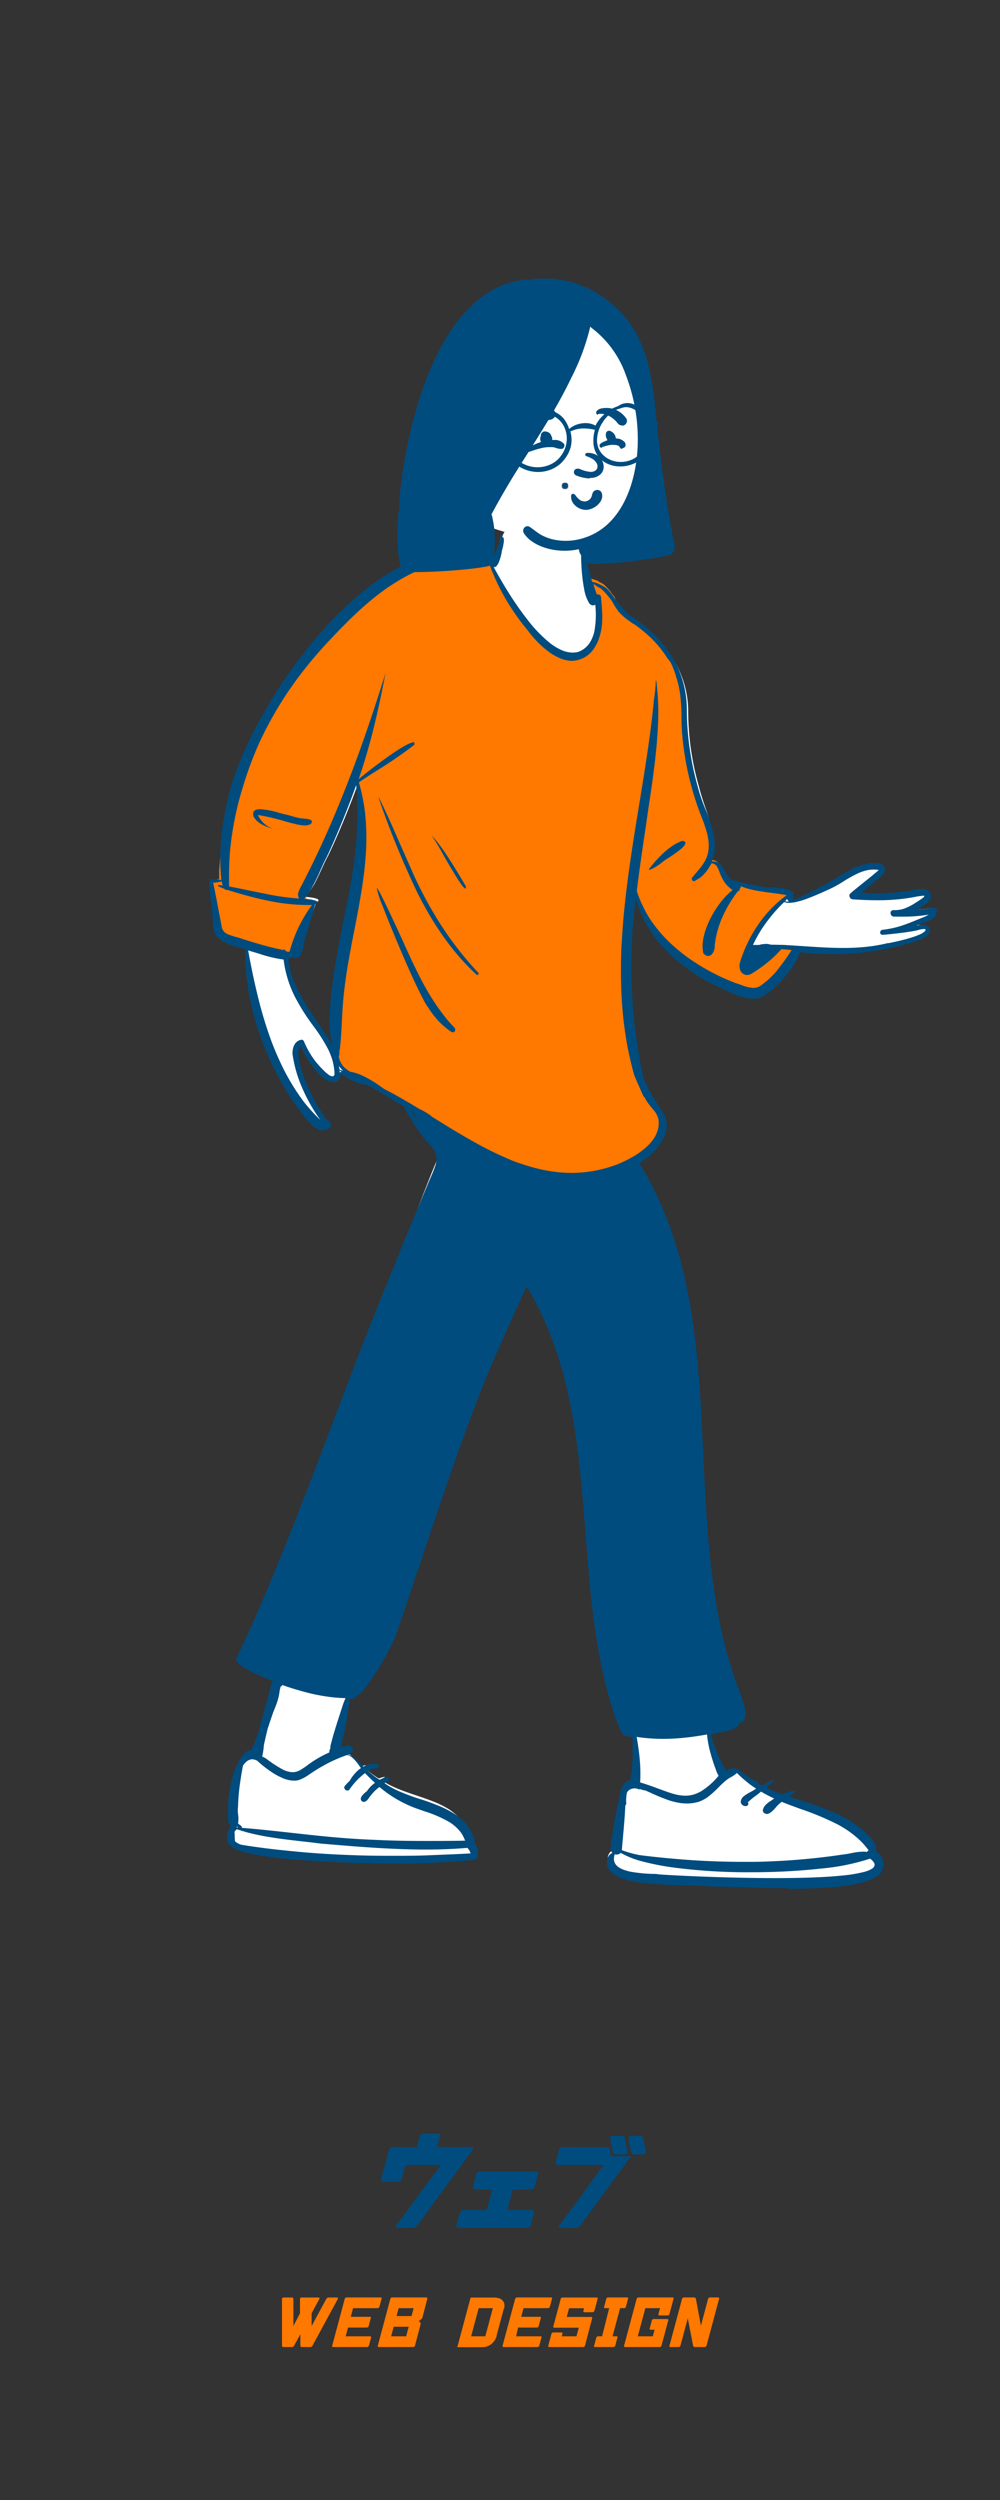 <svg xmlns="http://www.w3.org/2000/svg" viewBox="0 0 200 500"><rect x="0" y="0" width="200" height="500" fill="#333333" stroke="none"/><defs><style>.cls-1{fill:#ff7800;}.cls-2{fill:#004c7f;}.cls-3{fill:#fff;}.cls-4{fill:#717070;}.cls-5{fill:none;}</style></defs><title>hero02</title><g id="レイヤー_2" data-name="レイヤー 2"><g id="レイヤー_1-2" data-name="レイヤー 1"><path class="cls-1" d="M58.82,469.13a.52.52,0,0,1-.16.18.5.5,0,0,1-.27.1H56.68a.27.27,0,0,1-.21-.1.27.27,0,0,1-.07-.18l0-9.35a.31.31,0,0,1,.08-.19.23.23,0,0,1,.2-.09h1.72a.24.24,0,0,1,.21.1.34.34,0,0,1,.07.18l0,5.43L60,462.66v-2.88a.31.31,0,0,1,.08-.19.24.24,0,0,1,.2-.09h3.44c.1,0,.15,0,.16.09a.31.31,0,0,1,0,.19l-1.56,2.88v2.55l2.94-5.43a.76.76,0,0,1,.18-.18.38.38,0,0,1,.25-.1h1.73q.13,0,.15.09a.31.31,0,0,1,0,.19l-5.07,9.35a.43.43,0,0,1-.16.18.47.47,0,0,1-.27.1H60.35a.27.27,0,0,1-.21-.1.27.27,0,0,1-.07-.18v-2.28Z"/><path class="cls-1" d="M69.14,467.26H74a.23.23,0,0,1,.17.07.19.19,0,0,1,.05.2l-.43,1.6a.35.35,0,0,1-.16.2.4.4,0,0,1-.2.08H66.62a.19.19,0,0,1-.18-.1.23.23,0,0,1,0-.18l2.51-9.37a.4.4,0,0,1,.12-.18.32.32,0,0,1,.23-.09h6.84a.23.23,0,0,1,.17.07c.06,0,.07.11,0,.2l-.43,1.6a.32.32,0,0,1-.16.2.35.35,0,0,1-.2.07h-4.9l-.47,1.73H74a.28.28,0,0,1,.16.07.18.18,0,0,1,0,.2l-.43,1.61a.37.37,0,0,1-.15.2.4.4,0,0,1-.2.07H69.61Z"/><path class="cls-1" d="M85.46,459.76l-1,3.84a1.39,1.39,0,0,1-.34.34.93.93,0,0,1-.45.27c.1,0,.21.07.32.23s.17.27.15.35L83,469.13a.41.41,0,0,1-.13.18.33.33,0,0,1-.23.1H75.74a.19.19,0,0,1-.18-.1.23.23,0,0,1,0-.18l2.51-9.37a.4.4,0,0,1,.12-.18.32.32,0,0,1,.23-.09h6.85a.18.18,0,0,1,.18.09A.31.31,0,0,1,85.46,459.76Zm-4.23,7.5.51-1.91h-3l-.51,1.91Zm1.08-4.05.42-1.58h-3l-.42,1.58Z"/><path class="cls-1" d="M100.76,461.75l-1.45,5.4,0,.16a2.08,2.08,0,0,1-.13.32,3.75,3.75,0,0,1-.24.44,3.42,3.42,0,0,1-.37.47A2.64,2.64,0,0,1,98,469a2.53,2.53,0,0,1-.68.31,3,3,0,0,1-.86.13h-5l2.66-9.93h4.6a3.38,3.38,0,0,1,1,.12,1.66,1.66,0,0,1,.64.31,1.44,1.44,0,0,1,.35.43,1.68,1.68,0,0,1,.17.47,2.13,2.13,0,0,1,0,.44q0,.24,0,.33Zm-3.7,5.51,1.51-5.63H95.74l-1.51,5.63Z"/><path class="cls-1" d="M103.22,467.26h4.9a.25.25,0,0,1,.17.07.17.17,0,0,1,0,.2l-.43,1.6a.3.3,0,0,1-.15.2.43.43,0,0,1-.21.08H100.7a.19.19,0,0,1-.18-.1.29.29,0,0,1,0-.18l2.51-9.37a.69.69,0,0,1,.12-.18.36.36,0,0,1,.24-.09h6.84a.23.23,0,0,1,.17.07.19.19,0,0,1,0,.2l-.43,1.6a.35.35,0,0,1-.16.2.4.4,0,0,1-.2.07h-4.91l-.46,1.73H108a.28.28,0,0,1,.16.07.18.18,0,0,1,0,.2l-.43,1.61a.33.33,0,0,1-.15.2.37.37,0,0,1-.2.07h-3.76Z"/><path class="cls-1" d="M116.81,461.65h-3l-.47,1.74h4.91a.17.17,0,0,1,.18.1.23.23,0,0,1,0,.18L117,469.13a.41.41,0,0,1-.13.18.34.34,0,0,1-.23.1h-6.81a.25.25,0,0,1-.17-.08.18.18,0,0,1,0-.2l.63-2.36a.41.41,0,0,1,.13-.18.33.33,0,0,1,.23-.1h1.66a.19.19,0,0,1,.18.1.29.29,0,0,1,0,.18l-.13.49h2.93l.47-1.72h-4.91a.19.19,0,0,1-.18-.1.23.23,0,0,1,0-.18l1.47-5.48a.47.47,0,0,1,.12-.18.31.31,0,0,1,.24-.1h6.84a.17.17,0,0,1,.18.1.2.2,0,0,1,0,.18l-.64,2.38a.38.38,0,0,1-.12.18.32.32,0,0,1-.23.1h-1.66a.19.19,0,0,1-.19-.1.28.28,0,0,1,0-.18Z"/><path class="cls-1" d="M121.83,461.63H121a.25.25,0,0,1-.17-.07.18.18,0,0,1,0-.2l.43-1.6a.28.28,0,0,1,.15-.2.4.4,0,0,1,.21-.07h3.82a.25.25,0,0,1,.17.07.17.17,0,0,1,0,.2l-.43,1.6a.3.3,0,0,1-.15.2.4.4,0,0,1-.21.07h-.8l-1.51,5.63h.8a.23.23,0,0,1,.17.07c.06,0,.07.11,0,.2l-.43,1.6a.3.3,0,0,1-.15.2.43.43,0,0,1-.21.08H119a.25.25,0,0,1-.17-.08.2.2,0,0,1,0-.2l.43-1.6a.32.32,0,0,1,.16-.2.37.37,0,0,1,.2-.07h.8Z"/><path class="cls-1" d="M129.07,461.63l-1.51,5.63h3l.35-1.31h-.8a.23.23,0,0,1-.17-.07.2.2,0,0,1,0-.2l.43-1.6a.32.32,0,0,1,.16-.2.37.37,0,0,1,.2-.07h2.74a.18.18,0,0,1,.18.09.21.21,0,0,1,0,.18l-.8,3-.55,2.05a.47.47,0,0,1-.12.18.37.37,0,0,1-.24.1H125a.19.19,0,0,1-.18-.1.23.23,0,0,1,0-.18l2.51-9.37a.4.4,0,0,1,.12-.18.32.32,0,0,1,.23-.09h6.85a.18.18,0,0,1,.18.09.31.31,0,0,1,0,.18l-.82,3.05a.32.32,0,0,1-.12.18.37.37,0,0,1-.23.1h-1.66a.2.2,0,0,1-.19-.1.28.28,0,0,1,0-.18l.32-1.18Z"/><path class="cls-1" d="M138.84,459.49a.32.32,0,0,1,.23.09.62.62,0,0,1,.11.18l1,5.4,1.44-5.4a.56.56,0,0,1,.13-.18.36.36,0,0,1,.24-.09h1.65a.18.18,0,0,1,.18.09.31.31,0,0,1,0,.18l-2.51,9.37a.47.47,0,0,1-.12.18.37.37,0,0,1-.24.1h-2a.29.29,0,0,1-.22-.09.42.42,0,0,1-.11-.19l-1.06-5.48-1.47,5.48a.32.32,0,0,1-.12.18.33.33,0,0,1-.23.1h-1.66a.19.19,0,0,1-.18-.1.2.2,0,0,1,0-.18l2.51-9.37a.44.44,0,0,1,.13-.18.33.33,0,0,1,.23-.09Z"/><path class="cls-2" d="M88.16,433H81.09l-.76,2.82a1,1,0,0,1-.24.37.66.66,0,0,1-.46.2h-3a.35.35,0,0,1-.35-.2.56.56,0,0,1-.05-.37l1.58-5.88a.6.6,0,0,1,.29-.39.84.84,0,0,1,.41-.14h4.83l.59-2.18a.78.78,0,0,1,.23-.34.64.64,0,0,1,.44-.17h3.07a.34.34,0,0,1,.34.17.53.53,0,0,1,0,.34l-.59,2.18h7c.16,0,.24.07.25.2a.39.39,0,0,1-.11.32L83.48,445.07a1.56,1.56,0,0,1-.37.34.94.94,0,0,1-.51.17H79.4c-.16,0-.25-.06-.25-.2a.37.37,0,0,1,.11-.31Z"/><path class="cls-2" d="M107.15,434.3a.58.58,0,0,1,.35.14.34.34,0,0,1,.1.39l-.67,2.52a.62.62,0,0,1-.32.39.9.9,0,0,1-.42.14h-3.62l-1.1,4.12h4.88a.56.56,0,0,1,.35.14.35.35,0,0,1,.11.39l-.68,2.52a.57.57,0,0,1-.31.39.94.94,0,0,1-.42.14H91.71a.48.48,0,0,1-.33-.13.38.38,0,0,1-.09-.4l.68-2.52a.62.62,0,0,1,.3-.39.8.8,0,0,1,.4-.14h4.67l1.11-4.12H95a.48.48,0,0,1-.33-.13.37.37,0,0,1-.08-.4l.67-2.52a.65.65,0,0,1,.3-.4.78.78,0,0,1,.4-.13Z"/><path class="cls-2" d="M120.74,433h-9.19a.53.53,0,0,1-.34-.14.35.35,0,0,1-.08-.39l.68-2.53a.6.6,0,0,1,.29-.39.84.84,0,0,1,.41-.14h9.31l.26,1.33a.65.65,0,0,0,.19.34.54.54,0,0,0,.42.17h3.53l-10.16,13.84a1.56,1.56,0,0,1-.37.34.94.94,0,0,1-.51.17H112c-.16,0-.25-.06-.25-.2a.35.35,0,0,1,.11-.31Zm4.33-2.11h-1.94a.54.54,0,0,1-.42-.18.69.69,0,0,1-.19-.34l-.5-2.68a.33.33,0,0,1,.06-.32.4.4,0,0,1,.36-.2h1.94a.54.54,0,0,1,.42.18.78.78,0,0,1,.19.34l.5,2.68a.34.34,0,0,1-.06.32A.4.4,0,0,1,125.07,430.87Zm3.74,0h-2a.52.52,0,0,1-.41-.18.64.64,0,0,1-.2-.34l-.5-2.68a.43.43,0,0,1,.42-.52h1.94a.54.54,0,0,1,.42.18.69.69,0,0,1,.19.34l.5,2.68a.34.34,0,0,1-.06.32A.37.37,0,0,1,128.81,430.87Z"/><path class="cls-3" d="M58.68,190.87h0a4.18,4.18,0,0,1-1,.23h0a3.55,3.55,0,0,0-.48.08,15.69,15.69,0,0,0,.35,2,19,19,0,0,0,.57,1.93,28.71,28.71,0,0,0,1.65,3.75,77.16,77.16,0,0,0,4.41,7c.88,1.3,1.71,2.52,2.47,3.74a16.56,16.56,0,0,1-.34-2.63c-.07-1-.11-2-.12-2.66,0-1.69.07-3.4.23-5.24.14-1.64.35-3.33.63-5.19.53-3.45,1.24-6.94,1.94-10.31.58-2.85,1.19-5.79,1.68-8.71.26-1.56.47-3,.64-4.37.18-1.55.31-3,.39-4.41a44.6,44.6,0,0,0-.22-9c-.87,2.4-1.81,4.79-2.77,7.11s-2,4.7-3.1,7c-.49.89-.93,1.85-1.35,2.78h0c-.44.95-.89,1.93-1.39,2.86A14.32,14.32,0,0,1,61,179.37a12.23,12.23,0,0,1,1.47.16c.53.09,1.19.25,1.23.49s-.13.27-.47.42a26.53,26.53,0,0,1-1.48,3.91A27.81,27.81,0,0,0,60.4,188a7.77,7.77,0,0,0-.12,1,7.28,7.28,0,0,1-.22,1.43,1.32,1.32,0,0,1-.28.49.65.65,0,0,1-.48.19,1.62,1.62,0,0,1-.62-.16m98.73,186h0c-2.87,0-5.67-.08-8.27-.16l-1.25-.05h0c-1.94-.06-3.62-.12-4.81-.12h-.67c-1.28-.16-3.14-.21-5.28-.26a82.65,82.65,0,0,1-8.93-.54c-.72-.1-1.4-.21-2-.35a14,14,0,0,1-1.73-.49,8,8,0,0,1-1.4-.67,3.55,3.55,0,0,1-1-.87,2,2,0,0,1-.49-1,2.55,2.55,0,0,1,0-1.1,2.22,2.22,0,0,1,.37-.81,1.68,1.68,0,0,1,.7-.54c-.6-.45-.34-1.75-.12-2.89a7.74,7.74,0,0,0,.2-1.38c.06-.4.44-2.59.92-4.73.27-1.2.51-2.15.74-2.84s.5-1.26.68-1.26a.11.11,0,0,1,.08,0,1.53,1.53,0,0,1,1.07-.79c.24-1.42.42-2.88.56-4.49.13-1.37.22-2.85.29-4.51l-.21,0h0c-.37,0-.75-.11-1.11-.19a.65.65,0,0,1-.41.16c-.31,0-.61-.27-.94-.83a13,13,0,0,1-.7-1.59h0c-.12-.32-.23-.6-.32-.78-.51-1.43-1-2.93-1.43-4.47s-.8-3-1.16-4.58c-.65-2.91-1.2-6-1.68-9.44-.4-2.87-.76-6-1.09-9.7-.3-3.27-.55-6.61-.79-9.84h0c-.32-4.35-.66-8.85-1.12-13.24-.24-2.37-.5-4.51-.78-6.55-.33-2.29-.67-4.4-1.07-6.45s-.9-4.32-1.42-6.31-1.19-4.2-1.88-6.15-1.54-4.05-2.42-5.93a59.25,59.25,0,0,0-3.06-5.69c-1.41,2.81-3.11,6.53-5,11.06-1.67,3.9-3.57,8.53-5.66,13.75-3.84,9.61-7.74,19.82-10.58,27.28h0c-.72,1.9-1.41,3.7-2,5.29a55.82,55.82,0,0,0-2.3,7.54h0c-.48,1.88-.93,3.65-1.55,5.45a28.11,28.11,0,0,1-1.09,2.7,24.1,24.1,0,0,1-1.47,2.69c-.48.78-1.75,2.56-3,4.08-.69.88-1.29,1.58-1.77,2.09s-1,.89-1.18.89a.15.15,0,0,1-.13-.06,92.34,92.34,0,0,1-2,9.53L67.4,349a1.12,1.12,0,0,0,.18.71,1.37,1.37,0,0,0,.44.37,3.46,3.46,0,0,0,.85.31,4.2,4.2,0,0,1,1.36.75,12.89,12.89,0,0,1,1.14,1.08h0c.36.36.73.74,1.11,1a1.41,1.41,0,0,1,.58-.16c.11,0,.18,0,.2.09s-.11.26-.38.42a24.68,24.68,0,0,0,2.88,2.13,5.86,5.86,0,0,1,1.13-.33.1.1,0,0,1,.07,0c0,.06-.25.25-.78.56a14.47,14.47,0,0,0,1.62,1c.53.27,1.1.54,1.75.81,1.21.5,2.49.93,3.73,1.35h0c1.1.37,2.25.76,3.33,1.19a19,19,0,0,1,3.06,1.5A10.93,10.93,0,0,1,92.22,364a8.85,8.85,0,0,1,1,1.38A9.93,9.93,0,0,1,94,367a.91.91,0,0,1,0,.61,1,1,0,0,1-.37.41,3.33,3.33,0,0,1,.77,1.12,2.18,2.18,0,0,1,.24,1.38.77.77,0,0,1-.66.59c-5.34.5-10.41.74-15.49.74-5.28,0-10.73-.25-17.16-.8-.87-.16-2.22-.26-3.78-.38a60,60,0,0,1-6.63-.74,12.53,12.53,0,0,1-2.69-.79,4.76,4.76,0,0,1-.94-.57,2.09,2.09,0,0,1-.58-.71,2.83,2.83,0,0,1-.3-1.37,2.06,2.06,0,0,1,.14-.69,1.35,1.35,0,0,1,.4-.53,2,2,0,0,1,.33-.55,2.17,2.17,0,0,1-.63-1.33,11.26,11.26,0,0,1,0-1.65,9.12,9.12,0,0,0,0-1.17c0-.56.1-1.46.26-2.59a27,27,0,0,1,.61-3,14.63,14.63,0,0,1,1-2.8A5.13,5.13,0,0,1,50,350.24a1.81,1.81,0,0,1,.83-.22l.25,0a42.64,42.64,0,0,0,1.86-5.67h0c.36-1.32.73-2.67,1.19-4,.25-.69.5-1.32.78-1.92a15.55,15.55,0,0,1,1-1.86l-.82-.36c-1-.46-2.64-1.16-4-1.94a14,14,0,0,1-1.86-1.21,2.54,2.54,0,0,1-.94-1.18.72.72,0,0,1,.14-.65c1.19-2,2.4-4.2,3.59-6.52s2.31-4.62,3.47-7.14c2.13-4.64,4.29-9.76,6.6-15.67,4.26-10.92,8.29-22.64,12.19-34,2.46-7.13,4.77-13.87,7.12-20.35,1.26-3.47,2.41-6.54,3.51-9.37,1.23-3.17,2.38-6,3.5-8.58-.55-.85-1.15-1.72-1.73-2.55h0A52.69,52.69,0,0,1,83,221.4c-3.46-2.19-6.55-4-9.45-5.59h-.35a11.28,11.28,0,0,1-2.71-.37,9.63,9.63,0,0,1-2.45-.95,3,3,0,0,1-.52,1.29,1,1,0,0,1-.78.39,3.06,3.06,0,0,1-1.85-1,16.49,16.49,0,0,1-2-2.34,28.22,28.22,0,0,1-1.7-2.64,11.5,11.5,0,0,1-.91-1.91,2.36,2.36,0,0,0-.92,1.68,8.87,8.87,0,0,0,.17,3,22.3,22.3,0,0,0,1,3.42A21.31,21.31,0,0,0,63,221.4c.12.18.43.53.77.94.87,1,2.05,2.39,1.82,2.65a2.52,2.52,0,0,1-.65.43,1.58,1.58,0,0,1-.63.13,3,3,0,0,1-2.1-1.33,21.12,21.12,0,0,1-1.8-2.7h0a14.5,14.5,0,0,0-1.23-1.89A57.53,57.53,0,0,1,55,212.68a56.24,56.24,0,0,1-3.14-7.48,49.74,49.74,0,0,1-2-7.85c-.22-1.33-.39-2.68-.49-4s-.14-2.7-.12-4c-.42-.14-.84-.26-1.3-.39a12.71,12.71,0,0,1-3.58-1.43,3.54,3.54,0,0,1-1.19-1.29,2.89,2.89,0,0,1-.32-.88,4.59,4.59,0,0,1-.09-1.07c-.06-1.33-.22-2.58-.37-3.78h0c-.16-1.32-.33-2.68-.38-4.14a.23.23,0,0,1,.07-.19,1.31,1.31,0,0,1,.91-.21,10.07,10.07,0,0,1,1.44.14h0c-.1-1.18-.16-2.38-.18-3.57s0-2.36.09-3.54a51.53,51.53,0,0,1,.94-7,56.67,56.67,0,0,1,1.85-6.82,65.09,65.09,0,0,1,2.65-6.61c1-2.11,2.11-4.24,3.34-6.33s2.52-4.05,3.93-6a94.7,94.7,0,0,1,9.14-10.91c.83-.92,1.72-1.83,2.65-2.71s2-1.8,3-2.64a49.36,49.36,0,0,1,6.79-4.69,37.58,37.58,0,0,1,7.48-3.34,27.07,27.07,0,0,1,3.86-.94,23.61,23.61,0,0,1,3.87-.33,20.49,20.49,0,0,1,3,.21,1.19,1.19,0,0,1,.62.24,1.14,1.14,0,0,1,.26.37h0a1.19,1.19,0,0,0,.26.4,1.43,1.43,0,0,0,.61.36,12.26,12.26,0,0,0,1.63-3.73,4.64,4.64,0,0,1,.32-1.46,3,3,0,0,1,.85-1.22,6.24,6.24,0,0,1,2.06-.84,10.37,10.37,0,0,1,2.33-.24,18.35,18.35,0,0,1,2.8.23c.93.13,1.83.31,2.6.47a15.51,15.51,0,0,1,1.74.5,8.44,8.44,0,0,1,1.65.79,5.31,5.31,0,0,1,1.31,1.16,4.05,4.05,0,0,1,.75,1.63h0c.3,0,.46,1.08.59,2a6.27,6.27,0,0,0,.18,1c.16.71.26,1.25.35,1.76h0c.12.67.23,1.3.47,2.22a5.37,5.37,0,0,1,1.4.61,7.24,7.24,0,0,1,1.23,1,22.85,22.85,0,0,1,2.21,2.47c.47.58.95,1.18,1.45,1.71a8.85,8.85,0,0,0,1.55,1.38,29.85,29.85,0,0,1,4.68,3.53,23.61,23.61,0,0,1,3.66,4.29,19.52,19.52,0,0,1,3.23,10.8,55.81,55.81,0,0,0,.56,7.62,56.66,56.66,0,0,0,1.62,7.48c.3,1.25.72,2.5,1.16,3.83a34.7,34.7,0,0,1,1.52,5.58,12.36,12.36,0,0,1,.13,2.81,9.08,9.08,0,0,1-.2,1.4,9,9,0,0,1-.43,1.39l.34,0a1.92,1.92,0,0,1,.88.2,2.65,2.65,0,0,1,.73.53,9.2,9.2,0,0,1,1.23,1.56h0a6.92,6.92,0,0,0,1.33,1.61,54.62,54.62,0,0,0,6.23,1.27c.55.06,1,.09,1.52.11a8.15,8.15,0,0,1,3.38.69,2,2,0,0,1,.6,1.61,1.62,1.62,0,0,0,0,.22,117,117,0,0,0,13.16-6.57l.16-.06h0c.46-.16,1-.35,1.53-.5a6.36,6.36,0,0,1,1.64-.25,3,3,0,0,1,.94.14,2.07,2.07,0,0,1,.8.46,1,1,0,0,1,.32.69c0,.26-.26.44-.56.68l-.31.26c-.36.3-.75.65-1.13,1h0c-1,.87-2.09,1.85-3,2.58,1.57.13,3.22.2,4.77.2,1.12,0,2.2,0,3.22-.11s2.12-.19,3-.34c.23,0,.47-.1.71-.16a4.7,4.7,0,0,1,1.17-.2,2,2,0,0,1,.62.1,2.52,2.52,0,0,1,.66.51.84.84,0,0,1,.19.52c0,.39-.33.81-1,1.28a16.53,16.53,0,0,1-1.92,1.11h0c-.34.17-.65.33-.89.47,1.25-.1,2.95-.27,3.95-.44h.15a.62.62,0,0,1,.64.6,1.5,1.5,0,0,1-.29.91,2.54,2.54,0,0,1-.77.65,11.08,11.08,0,0,1-2.23.83,8.91,8.91,0,0,0-1.68.6,7.5,7.5,0,0,1,1.6-.2,3.06,3.06,0,0,1,1.1.17,1,1,0,0,1,.62.68,1.5,1.5,0,0,1,0,.66.76.76,0,0,1-.25.42,2.44,2.44,0,0,1-1,.43c-.19.06-.39.11-.58.18a52.55,52.55,0,0,1-8.34,2,55.73,55.73,0,0,1-8.57.66,57,57,0,0,1-6.55-.38,8.23,8.23,0,0,1-1.14,2.4,22.2,22.2,0,0,1-2.15,2.78,20.24,20.24,0,0,1-2.54,2.42,10.7,10.7,0,0,1-1.22.86,5.47,5.47,0,0,1-1.1.51,5.28,5.28,0,0,1-1.21.14,9.21,9.21,0,0,1-3.1-.64c-1.05-.38-2.07-.87-3.06-1.34-.67-.32-1.31-.62-1.91-.87a35.75,35.75,0,0,1-5.11-3.11,34.3,34.3,0,0,1-4.63-4,27.67,27.67,0,0,1-3.7-4.82,20.49,20.49,0,0,1-2.32-5.44c-.32,2.23-.68,4.86-1,7.46s-.5,5.09-.62,7.32c-.13,2.58-.14,5,0,7.3,0,1.24.15,2.48.27,3.68s.3,2.5.51,3.72c.29,1.75,1,4.32,1.65,6.59.36,1.29.71,2.51.94,3.48,0,0,0,0,0,0h0a9.78,9.78,0,0,1,1.35,1.81h0c.39.57.79,1.16,1,1.48a4.45,4.45,0,0,1,1.31,3.83,5.79,5.79,0,0,1-.68,1.94,9.3,9.3,0,0,1-1.3,1.79,14.34,14.34,0,0,1-3.49,2.79c.66,1.08,1.31,2.19,1.92,3.31s1.17,2.22,1.71,3.37,1,2.27,1.5,3.44.91,2.31,1.32,3.5c.79,2.27,1.5,4.68,2.12,7.16.58,2.32,1.1,4.8,1.54,7.36.42,2.38.77,4.84,1.08,7.5.28,2.38.52,4.87.74,7.62.39,5.11.64,10.35.88,15.42h0c.19,4.07.39,8.28.66,12.39.15,2.22.31,4.23.49,6.15.19,2.16.41,4.15.66,6.08.27,2.09.57,4.11.91,6s.76,4,1.2,5.9,1,3.93,1.57,5.78,1.27,3.83,2,5.64a12.24,12.24,0,0,0,.53,1.28h0a14.07,14.07,0,0,1,.76,1.89,2.5,2.5,0,0,1,0,1.68,1.1,1.1,0,0,1-.31.43,1.53,1.53,0,0,1-.55.3,3.17,3.17,0,0,1-1.88,1.37,21.25,21.25,0,0,1-2.81.77h0c-.56.13-1,.24-1.4.35.23.67.47,1.42.72,2.22h0a34.75,34.75,0,0,0,2.31,6l0,0h0c.09,0,.35-.16.66-.27a4,4,0,0,1,1.26-.29.66.66,0,0,1,.51.17.52.52,0,0,1,.11.41c.54.31,1.72.94,3.08,1.67a57.22,57.22,0,0,1,5.83,3.31v0c1.41.48,2.9.88,4.34,1.28h0A51.74,51.74,0,0,1,167,362.9a18.41,18.41,0,0,1,2.91,1.51,14.71,14.71,0,0,1,1.34,1,13.18,13.18,0,0,1,1.23,1.13l.21.24a6.74,6.74,0,0,1,1,1.29,1.62,1.62,0,0,1,.15,1.49,2.08,2.08,0,0,1,.79.57,2.77,2.77,0,0,1,.53.86,3.28,3.28,0,0,1,.14,2,2.6,2.6,0,0,1-.71,1.11,5.19,5.19,0,0,1-1.34.88,12.64,12.64,0,0,1-1.86.69c-.68.19-1.45.36-2.3.51a71.5,71.5,0,0,1-11.72.74"/><path class="cls-3" d="M69.5,350.42a3.29,3.29,0,0,0-.77-.35l.17-.08h0a6.84,6.84,0,0,1,.58.44Zm8.71,20.79c-5.65,0-11.12-.17-16.26-.5-5.61-.37-10.84-.94-15.55-1.69a15.74,15.74,0,0,1-.1-4c0-1.19.12-2.44.21-3.62.11-1.35.25-2.57.41-3.62l0-.13c.26-1.64.53-2.87.72-3.62s.35-1.27.37-1.31l0-.07a3.78,3.78,0,0,1,1.11-1.11,3.65,3.65,0,0,1,.74-.37,2.41,2.41,0,0,1,.76-.14,1.47,1.47,0,0,1,.85.25h0l.21.19a20.8,20.8,0,0,0,2.82,2.17,12.91,12.91,0,0,0,2.09,1.1,6,6,0,0,0,2.15.47,3.27,3.27,0,0,0,1-.14A8.21,8.21,0,0,0,61.83,354h0l.48-.32,1.3-.86a19.59,19.59,0,0,1,4.86-2.62,5.18,5.18,0,0,1,1.07.61,13.4,13.4,0,0,1,1.69,1.36c.37.36.72.74,1.08,1.15a15.48,15.48,0,0,0,2.46,2.34,46.21,46.21,0,0,0,6.28,3.11,83.42,83.42,0,0,1,9.79,4.9,6.35,6.35,0,0,1,1.71,1.75,16.54,16.54,0,0,1,1.3,2.3,20.15,20.15,0,0,1,1.15,3c-5.59.32-11.25.48-16.8.48m76,5.19c-2.46,0-5.13,0-7.93-.13-2.31-.08-4.7-.18-7.12-.31-4.36-.24-7.38-.49-7.93-.55l-1.26-.08a30,30,0,0,1-4.14-.41,7.9,7.9,0,0,1-1.91-.57,4,4,0,0,1-.74-.43,2.28,2.28,0,0,1-.53-.55,1.79,1.79,0,0,1-.31-.86,2.74,2.74,0,0,1,.17-1.09h0c.09,0,.18-.15.27-.48s.14-.65.2-1a3.73,3.73,0,0,1,.31-1.21l.24-2c.7-5.59,1.11-8.65,1.23-9.07l.1-.15a1.63,1.63,0,0,1,.71-.51,2.54,2.54,0,0,1,.86-.14h.2l.16,0a1.38,1.38,0,0,1,.25.17h.1l.07,0s0,0,0-.08h0l.27.09a3.58,3.58,0,0,0,.93.22l.29.13.36.16,1.06.47.24.11a17.71,17.71,0,0,0,6.6,1.54,9.48,9.48,0,0,0,1.33-.09,6.33,6.33,0,0,0,1.81-.55,10.3,10.3,0,0,0,1.62-.95,21.49,21.49,0,0,0,2.47-2.14l.64-.6a5.73,5.73,0,0,1,1.1-.74,5.93,5.93,0,0,0,1.19-.84,26.06,26.06,0,0,0,2.9,2.14,53.51,53.51,0,0,0,6.28,3.57,40.56,40.56,0,0,0,5.06,1.88,47.73,47.73,0,0,1,4.87,1.79,27.68,27.68,0,0,1,4.56,2.7,30.54,30.54,0,0,1,3.29,2.76l1.74,4.64c-.07.41-.57.8-1.51,1.15a20.68,20.68,0,0,1-3.66.9,87.79,87.79,0,0,1-11.12,1c-1.66.05-3.48.08-5.39.08"/><path class="cls-1" d="M95.55,110.33l.18,0a5,5,0,0,1,1.73.48l.06,0,.22.12.05.25a19.9,19.9,0,0,0,1.14,3.17l0,0v0l0,.08.08.19a45.34,45.34,0,0,0,6.59,10.62l.13.16.09.12c2.47,3.29,5.61,5.66,8.22,5.73h.22a4.93,4.93,0,0,0,4-2.49,9.14,9.14,0,0,0,1.41-4.33,24.19,24.19,0,0,0-.09-4.68l0-.12,0-.29,0-.19c0-.09,0-.1,0-.11h0l-.56.22-.21-.63,0-.13-.05-.15-.2-.57-.06-.18,0-.15c-.07-.22-.13-.41-.18-.61l0-.07-.29-1.13,1,.35.15.06.07,0,.07,0,.06,0a6.12,6.12,0,0,0,.77.5l.05,0,.47.27.11.09.07.06a12,12,0,0,1,1.37,1.5l0,.06.41.51.2.24.11.19.08.14,0,.08.27.46.13.21a9.25,9.25,0,0,0,.77,1.16l0,.06,0,0a8.61,8.61,0,0,0,1.71,1.5l.14.09.2.15.08.06a4,4,0,0,0,.52.38l0,0,.06,0,.26.18.2.14a25.64,25.64,0,0,1,3.42,2.87,24.54,24.54,0,0,1,1.86,2.12l.11.15c.1.12.19.24.29.38l.1.15.51.71.14.19c.2.27.35.47.51.66l0,0,.07.08.08.06.05.1a15.07,15.07,0,0,1,1.24,3.19l0,.11,0,.08a17.11,17.11,0,0,1,.79,3.68l0,.14,0,.24c.09.84.13,1.57.16,2.76v.41l0,1.62v.37a31.36,31.36,0,0,0,.25,3.56v.06l0,.12h0A58.58,58.58,0,0,0,140.4,162l.08.2.06.16.42,1.09.1.26a21.33,21.33,0,0,1,.91,2.89,9.09,9.09,0,0,1,.22,3.36v.14a8.39,8.39,0,0,0,0,1.77V172h.16a1.76,1.76,0,0,1,1.25.49l0,0,0,0a3.34,3.34,0,0,1,.64,1.08l0,.12.33.81.07.19.06.12a3.64,3.64,0,0,0,1.58,1.24,12.67,12.67,0,0,0,2.06.5l.1,0a18.83,18.83,0,0,0,5,1.13l.44.06,1,.13c1,.13,1.63.23,2.28.35l.18,0,1.31.26-1,.73c-1.72,1.24-8,8-8.31,10.26-.38,2.74,5.43.93,6.24,0l.09-.1.09-.1.27-.3h.27l.26,0c.53,0,1.08.09,1.67.16l1,.11-.73,1.11-.19.29-.13.19-.13.2-.13.2a20.77,20.77,0,0,1-5.39,5.92l-.07,0,0,0a3.06,3.06,0,0,1-1.62.55h-.17a4.11,4.11,0,0,1-1-.12l-.09,0c-.33-.08-.64-.18-1.1-.34l-.12,0-.38-.14-.3-.11-.09,0c-1.31-.47-2.58-1-3.82-1.59-8-3.74-14-9.41-16.55-16.32l-.07-.21-.08-.24-1.31.28,0,.3c-1.57,13.77-1.26,24.72,1.55,34.93l.09.31.08.28.13.33c.41,1,.85,2,1.41,3.21l.23.5.16.05.11.22a8.06,8.06,0,0,0,.44.81l0,.06a10.23,10.23,0,0,0,.65.86l.08.09.45.54.1.11a.35.35,0,0,1,.05.08l.06.07.1.12.12.16.06.08.06.1a7.2,7.2,0,0,1,.55,1.23l0,.07,0,0v0c.35,2.33-.66,4.41-2.7,6.22a20.41,20.41,0,0,1-5.82,3.41l-.14.06a26,26,0,0,1-8.72,1.7h-.52a33.81,33.81,0,0,1-13.7-3.22l-.22-.09a96.93,96.93,0,0,1-11.64-6.38l-.32-.2-.68-.42-1.87-1.15,0-.09-.08-.08-.06,0a10.57,10.57,0,0,0-1.45-.88l-.12-.06-.33-.17-.39-.2-.28-.17-.41-.25c-1.49-.9-2.8-1.66-4-2.35l-.12-.06-.31-.17h0l-2.21-1.3-.3-.17-.25-.17-.22-.15-.22-.15-.17-.12a17.91,17.91,0,0,0-2.68-1.52,9.17,9.17,0,0,0-2.26-.73h-.07l-.11,0-.09-.06a6.78,6.78,0,0,1-1.07-.8,4.53,4.53,0,0,1-1.4-2.52v-.07l0-.22.12-.18a1.2,1.2,0,0,0,0-.39v-.34a1.72,1.72,0,0,1,.08-.52v-.12c.14-1.18.22-2.21.32-4l0-.37.1-2c.06-1,.1-1.8.16-2.53l0-.24,0-.35,0-.34a115.81,115.81,0,0,1,2-12.83l.63-3.24c.33-1.73.55-2.93.75-4.12l.08-.48.12-.74.06-.37a67,67,0,0,0,1-10.47,37.75,37.75,0,0,0-1.35-10.45l0-.16,0-.06-1,.93s-6.14,12.75-9.09,18.48l-.14.28,0,.06a6,6,0,0,0-.06,2.13v.11l0,.1v.12a5.7,5.7,0,0,0,.28,1.18,1.47,1.47,0,0,0,.11.22v0h.72l1.28,0-.67.89a27.32,27.32,0,0,0-4.3,8.78l0,.14-.15.57-.51-.05H57.7l-.28,0-.33,0-.11-.16-.2.12-.36-.07-.29-.06a69.76,69.76,0,0,1-7.82-2.14l-.35-.11-1.29-.42-.7-.22-.1,0-.09,0-.08,0a2.55,2.55,0,0,1-1.82-1.75l0-.07,0-.11-.94-4.92-.15-.79c-.17-.84-.32-1.6-.47-2.32l-.11-.55L42,176l1-.08h.11a7,7,0,0,0,.72-.1h0v-.43c0-.23,0-.48,0-.74v-.22l0-.33c.12-1.73.3-3.65.59-5.72a75.92,75.92,0,0,1,4.43-17.5,57.86,57.86,0,0,1,7.56-13.07,113.69,113.69,0,0,1,8.93-10.49A73,73,0,0,1,76.79,117a30.83,30.83,0,0,1,14-5.77H91l.2,0,.95-.17h.07l1.28-.21.34,0c.46-.08.81-.14,1.15-.22l.15,0,.15,0Z"/><path class="cls-2" d="M54.31,165.64h0a7.47,7.47,0,0,1-1.9-.74,4.16,4.16,0,0,1-1.61-1.43,1.3,1.3,0,0,1-.07-1.15,1,1,0,0,1,.51-.37,2.64,2.64,0,0,1,.81-.11,16.36,16.36,0,0,1,3.77.73h0c.63.17,1.18.32,1.53.37l.81.23h0c.51.14,1,.29,1.54.4a4.15,4.15,0,0,0,.85.12c.74.07,1.65.15,1.81.53.06.15,0,.35-.21.58a2.56,2.56,0,0,1-1.27.29,8.63,8.63,0,0,1-2.22-.41h0l-.17,0-1.37-.38h0A43.44,43.44,0,0,0,51.62,163l0,0h0s0,0,0,.09a4.4,4.4,0,0,0,.47.8,5.42,5.42,0,0,0,.63.72,4.1,4.1,0,0,0,1.62,1,.05.05,0,0,1,0,.07.06.06,0,0,1-.06.06m75.65,8.2a.13.13,0,0,1-.1,0,.21.21,0,0,1,0-.16l.1-.13a24.82,24.82,0,0,1,2.93-3.2,14.16,14.16,0,0,1,1.74-1.35,9,9,0,0,1,1.87-.93q.54.08.6.36c.16.77-2.43,2.42-3.28,3h0l-.19.12a9.39,9.39,0,0,0-1,.67,10.47,10.47,0,0,1-2.68,1.67m-36.82,3.74c-.24,0-.82-.74-1.77-2.26-.82-1.32-1.82-3-2.7-4.57h0c-1-1.82-2-3.38-2.36-3.9h0l0,0a33.21,33.21,0,0,1,3.31,4.4c1.09,1.65,2.15,3.43,3.09,5h0l0,0,.49.83c0,.21,0,.34,0,.4a.09.09,0,0,1-.07,0m2.38,17.35a.32.32,0,0,1-.2-.08,45.71,45.71,0,0,1-3.54-3.67c-1.07-1.24-2.12-2.59-3.11-4s-1.87-2.77-2.75-4.28-1.64-2.91-2.43-4.48a178.22,178.22,0,0,1-7.72-18.91l0-.15s0,0,0,0l0,0,0,0c1.54,3.05,2.93,6.25,4.27,9.34h0c1,2.23,2,4.54,3,6.78,1.19,2.51,2.31,4.66,3.44,6.58a67.08,67.08,0,0,0,9.2,12.41.28.28,0,0,1,.07.31.33.33,0,0,1-.29.19m-4.9,11.42a.49.49,0,0,1-.28-.09,15.78,15.78,0,0,1-2.53-2.14,18,18,0,0,1-2-2.61,12,12,0,0,1-1.07-1.78c-.42-.79-.92-1.8-1.49-3-1.3-2.77-2.64-5.87-3.53-8-1.16-2.75-2.28-5.51-3.07-7.6a17.41,17.41,0,0,1-1.19-3.64h0c.13,0,.84,1.17,3.43,6.75.65,1.36,1.28,2.76,1.9,4.12h0c1.35,3,2.76,6.1,4.38,9a47.24,47.24,0,0,0,2.65,4.21c.49.69,1,1.36,1.51,2s1.11,1.29,1.68,1.88a.51.51,0,0,1,.13.29.48.48,0,0,1,0,.29.52.52,0,0,1-.46.34m57-29.31.06.09,0,.05.05,0,.06,0-.14-.05-.07,0m9.85,2.64-.05,0-.15.16h0l0,.05v0l-.1.09h0l-.06.06a1.41,1.41,0,0,0,.47.07l.33,0a.86.86,0,0,1-.36-.47m-4.4,8.93a4,4,0,0,1,1.13.17c2.29,0,4.62.17,6.88.32h0c2.47.16,5,.33,7.53.33a44.34,44.34,0,0,0,4.48-.21,32.18,32.18,0,0,0,4.48-.76l.18,0c.53-.1,2.4-.47,4.16-1a16,16,0,0,0,2.13-.76c.63-.3,1-.58,1.06-.84s-.16-.21-.41-.21a5.27,5.27,0,0,0-1.17.23h0a1.17,1.17,0,0,1-.24.06c-2.13.43-4.34.64-6.46.85h0l-.31,0h-.05a.39.39,0,0,1-.31-.13.51.51,0,0,1-.11-.29.57.57,0,0,1,.11-.36.52.52,0,0,1,.36-.21,18.85,18.85,0,0,0,4-.88c1.31-.43,2.61-1,3.82-1.48l.25-.1h0a8.15,8.15,0,0,0,1.2-.58,31.12,31.12,0,0,1-5.33.41l-1.71,0a.72.72,0,0,1-.62-.76.55.55,0,0,1,.16-.38.6.6,0,0,1,.44-.17h0a3.4,3.4,0,0,0,.45,0,5.41,5.41,0,0,0,2.06-.45,11.43,11.43,0,0,0,1.87-1l.28-.18c1-.65,1.53-1,1.48-1.17s-.09-.07-.24-.07a14.08,14.08,0,0,0-1.95.3,40,40,0,0,1-7.28.6c-1.46,0-3-.06-4.8-.18a.65.65,0,0,1-.41-.15.81.81,0,0,1-.25-.35.62.62,0,0,1,.17-.7c.83-.72,1.71-1.42,2.56-2.1,1-.82,2.11-1.67,3.11-2.57a5.66,5.66,0,0,0-1-.09,6.79,6.79,0,0,0-1.59.2,9.53,9.53,0,0,0-1.52.53,25.5,25.5,0,0,0-2.89,1.6,23.74,23.74,0,0,1-2.91,1.61l-.91.41h0c-.95.43-2.26,1-3.54,1.48a16.4,16.4,0,0,1-1.89.59,7.11,7.11,0,0,1-1.66.24,2.43,2.43,0,0,1-1-.17,30.81,30.81,0,0,0-3.52,4,27,27,0,0,0-2.74,4.59l1.24,0a3.81,3.81,0,0,1,1.2-.19m-96,1.36a.44.44,0,0,1,.39.2l.24,0h0l.25,0A27.72,27.72,0,0,1,62.4,181l-1,0a39.08,39.08,0,0,1-8.07-.92c-2.91-.6-5.74-1.44-7.88-2.11a.41.41,0,0,1-.21,0,.4.4,0,0,1-.39-.26l-.09,0a6.24,6.24,0,0,1-.83-.33c-.26-.13-.4-.23-.39-.3s.08-.06.23-.06a5.35,5.35,0,0,1,.79.09,3.09,3.09,0,0,1-.22-.85,5.67,5.67,0,0,1-1.57.27h-.14c.48,2.27.91,4.58,1.33,6.81.14.72.28,1.46.42,2.2a2,2,0,0,0,.65,1,3.67,3.67,0,0,0,1.11.53l.69.22.32.11.14,0h0c1.52.49,3.09,1,4.65,1.44,1.76.51,3.31.89,4.74,1.16a.58.58,0,0,1,.33-.1m93.09.08h0l-.09.24-.1.25,0,0h0a.94.94,0,0,1,.1-.1.92.92,0,0,1,0-.37m-91.68,1.42h0a1.85,1.85,0,0,1-.66.32c.07.64.18,1.27.31,1.9s.3,1.2.49,1.79A22.32,22.32,0,0,0,60,198.8c.49.95,1.07,2,1.8,3.09s1.34,2,2,3h0c.88,1.29,1.8,2.62,2.64,4a19,19,0,0,1-.53-4.56c0-1.54.13-3.12.26-4.6l.06-.75c.23-2.23.58-4.66,1.07-7.43.43-2.47.93-5,1.42-7.4h0c.44-2.2.9-4.48,1.3-6.72.46-2.52.8-4.73,1-6.76a67.18,67.18,0,0,0,.49-6.78c0-1.16,0-2.31,0-3.41s-.15-2.32-.28-3.43c-.88,2.45-1.81,4.88-2.78,7.24s-2,4.79-3.1,7.1c-.48.9-.91,1.86-1.33,2.8h0c-.44,1-.88,1.95-1.39,2.89a14.34,14.34,0,0,1-1.74,2.62l-.06.06h0a13.47,13.47,0,0,1,1.49.17,4.31,4.31,0,0,1,.8.21c.24.09.37.18.39.29s-.14.27-.48.42c-.38,1.52-.85,3-1.3,4.52h0c-.31,1-.63,2.08-.92,3.13l0,.07-.06.32a8.56,8.56,0,0,1-.5,1.79,1.91,1.91,0,0,1-.45.68,1,1,0,0,1-.69.28,1.57,1.57,0,0,1-.65-.17Zm9.47,21.79h0c0,.26.09.49.11.71l.72.25a5.35,5.35,0,0,1-.41-.42,5.56,5.56,0,0,1-.42-.54m.13.88c0,.14,0,.27,0,.39a2.23,2.23,0,0,1,.39-.13l-.4-.26m-18.29-24c.66,3.59,1.27,6.5,1.93,9.14a80.88,80.88,0,0,0,2.72,9c.57,1.5,1.17,2.94,1.81,4.29a44,44,0,0,0,2.17,4.1,40,40,0,0,0,2.6,3.86A36.33,36.33,0,0,0,64.07,224a34.26,34.26,0,0,1-3.57-6.28,25.9,25.9,0,0,1-2-6.92,4.24,4.24,0,0,1,.08-1,2.83,2.83,0,0,1,.31-.86,1.94,1.94,0,0,1,.57-.66,2,2,0,0,1,.89-.34h0a.56.56,0,0,1,.46.38v0A17.71,17.71,0,0,0,63,212.15l.08.11A20.66,20.66,0,0,0,64.65,214a7.36,7.36,0,0,0,1,.89,1.59,1.59,0,0,0,.82.38c.23,0,.38-.14.44-.43a11.75,11.75,0,0,0-.42-2.77,13.57,13.57,0,0,0-1-2.48,34.26,34.26,0,0,0-3-4.63A42.74,42.74,0,0,1,59,199.39a22.16,22.16,0,0,1-1.4-3.42c-.2-.63-.37-1.29-.52-1.94s-.27-1.4-.36-2.12a26.09,26.09,0,0,1-5-1.2l-2-.6m32.66,32.22h0l0,0c.34.48.67,1,1,1.46h0l.71,1c-.52-.84-.94-1.61-1.3-2.32l-.25-.17-.12-.07m.12-73.85a.37.37,0,0,1,.29.11.6.6,0,0,1,0,.5A81,81,0,0,1,76,153.72h0c-1.4.89-2.85,1.8-4.23,2.75a37.4,37.4,0,0,1,.88,3.69,36.44,36.44,0,0,1,.48,3.69,48.18,48.18,0,0,1,0,7.41c-.16,2.21-.45,4.64-.91,7.41-.4,2.47-.89,5-1.36,7.41h0c-.46,2.32-.92,4.72-1.31,7.07-.44,2.63-.74,4.94-.91,7-.13,1.39-.2,2.81-.27,4.19-.09,1.8-.18,3.67-.41,5.5a2,2,0,0,0-.08.65,1.62,1.62,0,0,1-.13.8,4.08,4.08,0,0,0,.41,1.22,3.9,3.9,0,0,0,.83,1.08,7.29,7.29,0,0,0,1,.74,10,10,0,0,1,2.46.78,23,23,0,0,1,3.9,2.35h0l.48.33,0,0c2.52,1.29,5,2.76,6.85,3.89l.1.06.41.21h0a11.27,11.27,0,0,1,2.06,1.26.31.31,0,0,1,.07.09l1.39.86c2,1.26,4.22,2.6,6.41,3.84a70.44,70.44,0,0,0,6.54,3.34c1.13.51,2.25,1,3.33,1.34s2.28.75,3.38,1a29.28,29.28,0,0,0,3.44.66,26.18,26.18,0,0,0,3.5.24,25.62,25.62,0,0,0,4.47-.4c.76-.14,1.53-.31,2.28-.52s1.55-.47,2.31-.75a25.94,25.94,0,0,0,2.94-1.4,16.32,16.32,0,0,0,2.85-2c2-1.76,2.83-3.69,2.52-5.74a5.85,5.85,0,0,0-.57-1.26c-.06-.08-.12-.17-.2-.26s-.34-.42-.5-.62h0a13.14,13.14,0,0,1-1-1.3,7.37,7.37,0,0,1-.48-.87.4.4,0,0,1-.24-.22c-.55-1.21-1.2-2.65-1.82-4.14a65.63,65.63,0,0,1-1.52-6.61c-.38-2.15-.67-4.4-.86-6.68s-.28-4.43-.3-6.75c0-2.16,0-4.44.17-6.78.12-2.18.29-4.41.54-6.82.22-2.14.49-4.37.82-6.82.62-4.56,1.37-9.17,2.1-13.64h0c.56-3.41,1.14-6.94,1.64-10.38.57-3.85,1-7.2,1.29-10.24,0-.34.08-.68.12-1h0a24.54,24.54,0,0,0,.28-3.22.05.05,0,0,1,.05-.05.06.06,0,0,1,.06.05,51.59,51.59,0,0,1,.31,9.39c-.16,3.23-.53,6.4-.91,9.36-.44,3.36-1,6.77-1.45,10.07h0c-.65,4.33-1.32,8.81-1.85,13.22a21.47,21.47,0,0,0,1.12,2.84A23.08,23.08,0,0,0,130,183.8a27.43,27.43,0,0,0,3.89,4.65,34.81,34.81,0,0,0,4.78,3.82,42.37,42.37,0,0,0,5.3,3,40.15,40.15,0,0,0,3.76,1.56l.09,0,.46.17h0a7.09,7.09,0,0,0,2.37.58,2.5,2.5,0,0,0,1.53-.49,16,16,0,0,0,3.41-3.23,41.16,41.16,0,0,0,2.73-3.85c-.75-.08-1.42-.14-2.05-.18a23.6,23.6,0,0,1-2.78,2.67,29.74,29.74,0,0,1-3.14,2.22,1.87,1.87,0,0,1-.94.27,1.4,1.4,0,0,1-.8-.24,1.56,1.56,0,0,1-.57-.73,2.41,2.41,0,0,1-.08-1.38,10.1,10.1,0,0,1,.44-1.38l.07-.18.05-.13a27.29,27.29,0,0,1,3.54-6.62,23.66,23.66,0,0,1,5.28-5.29c-1-.21-2.11-.35-3.15-.48s-2-.27-3.07-.47a15.52,15.52,0,0,1-3-.86c.13.14,0,.29-.1.42l-.06.08a.41.41,0,0,1-.1.35.62.62,0,0,1-.31.2,25,25,0,0,0-3.06,5.11,19,19,0,0,0-1.55,5.74,2.36,2.36,0,0,1-.55,1.69,1,1,0,0,1-.76.38,1,1,0,0,1-.48-.14,1.74,1.74,0,0,1-.49-.43,7.45,7.45,0,0,1,.09-3.3,12.35,12.35,0,0,1,.53-1.79,16.2,16.2,0,0,1,.78-1.79,20,20,0,0,1,2.07-3.29,14.31,14.31,0,0,1,2.38-2.45,6.14,6.14,0,0,1-1.77-1.82,10,10,0,0,1-.84-1.78,5.31,5.31,0,0,0-.6-1.24,1.31,1.31,0,0,0-.43-.36,1.26,1.26,0,0,0-.6-.13,9.09,9.09,0,0,1-2,2.67,7.18,7.18,0,0,1-.79.52h0l-.47.3a.39.39,0,0,1-.23.07.43.43,0,0,1-.39-.29.44.44,0,0,1,.08-.48l.09-.11.52-.61c1.16-1.35,2.36-2.75,2.59-4.57a7.78,7.78,0,0,0,.05-1.75,12,12,0,0,0-.3-1.74,29.66,29.66,0,0,0-1.14-3.37h0l-.28-.72a58.73,58.73,0,0,1-3.39-14.07,40,40,0,0,1-.31-5h0c0-1.32-.06-2.69-.2-4a18.36,18.36,0,0,0-.3-2,13.88,13.88,0,0,0-.53-2,15.5,15.5,0,0,0-.54-1.67,13.26,13.26,0,0,0-.7-1.54l0,0c-.38-.44-.71-.91-1-1.37h0c-.2-.29-.42-.59-.64-.88a24.71,24.71,0,0,0-1.93-2.22,28.08,28.08,0,0,0-3.74-3.09l-.08,0a5.78,5.78,0,0,1-.71-.52l0,0a11.12,11.12,0,0,1-2.15-1.84,12.62,12.62,0,0,1-1.11-1.69h0l-.38-.64c-.13-.15-.25-.32-.38-.47a13,13,0,0,0-1.7-1.86l-.23-.13a7.61,7.61,0,0,1-1.08-.69l-.2-.08a14.17,14.17,0,0,0,.44,1.4c.07.21.15.42.22.65a.53.53,0,0,1,.25,0,.62.62,0,0,1,.39.14.71.71,0,0,1,.22.44l0,.2c.1,1,.16,1.74.19,2.48a19.49,19.49,0,0,1,0,2.57,12,12,0,0,1-.46,2.48,8.3,8.3,0,0,1-1,2.25,5.47,5.47,0,0,1-4.53,2.72,6.34,6.34,0,0,1-2.48-.55,11.27,11.27,0,0,1-2.39-1.42,18.24,18.24,0,0,1-2.17-1.94,21.68,21.68,0,0,1-1.8-2.14,47,47,0,0,1-3.83-5.29,43.79,43.79,0,0,1-3-5.78l0-.06a14.11,14.11,0,0,1-.66-1.58,17.24,17.24,0,0,1-.56-1.79,4.75,4.75,0,0,0-1.68-.47c-.88.22-1.78.36-2.65.5-.63.09-1.27.2-1.9.32a26.42,26.42,0,0,0-3.79.74,29.15,29.15,0,0,0-3.57,1.25,31.11,31.11,0,0,0-3.38,1.67c-1.06.6-2.13,1.28-3.2,2a56.62,56.62,0,0,0-5.92,4.85c-1.62,1.51-3.33,3.23-5.37,5.41-1.63,1.71-3.18,3.48-4.62,5.27s-2.82,3.67-4.08,5.55-2.44,3.87-3.5,5.83-2.05,4-2.9,6.09a66.64,66.64,0,0,0-2.26,6.35A62.9,62.9,0,0,0,46,170.3a65.81,65.81,0,0,0-.17,7c1.34.24,2.69.52,4,.8h0c1.63.33,3.3.68,5,1a47.73,47.73,0,0,0,5,.6,1.43,1.43,0,0,1-.14-1.24,6.4,6.4,0,0,1,.58-1.29,9.17,9.17,0,0,0,.42-.82c1.65-3.19,3.28-6.6,4.85-10.15,1.46-3.31,2.91-6.83,4.31-10.47,1.3-3.36,2.59-6.93,3.84-10.61,1.14-3.33,2.29-6.88,3.42-10.54l-.12.6c-.78,4.08-1.5,7.4-2.26,10.44-.94,3.76-1.93,7.1-3,10.24.3-.3,2.56-2.13,5-3.9,2.17-1.58,5-3.47,5.92-3.47M54.61,338.39c0,.23-.11.46-.16.68s-.07.27-.1.4l-.12.52a8.71,8.71,0,0,0,.38-1.6M56.47,337a.58.58,0,0,1-.35.32c-.07.3-.13.57-.19.8a10.49,10.49,0,0,1-.43,2.07c-.23.72-.51,1.4-.75,2l-.11.27c-.28.81-.56,1.64-.84,2.44h0l0,.06-.24.69c-.21.83-.4,1.67-.59,2.49-.06.26-.12.55-.19.84a15.3,15.3,0,0,1-.32,2.24l0,.1a7.53,7.53,0,0,1,.74.38,23.84,23.84,0,0,0,3.21,2.12,4.73,4.73,0,0,0,2.11.62,3.1,3.1,0,0,0,1.44-.38,14.46,14.46,0,0,0,1.51-1,22.39,22.39,0,0,1,4.39-2.57,1.31,1.31,0,0,1,.15-.69l.07-.15v-.06h0v0a1.1,1.1,0,0,1,0-.36c.57-2.35,1.34-4.69,2.09-7l.45-1.39c.15-.43.33-.86.48-1.22a27.94,27.94,0,0,1-3.22-.24c-1-.13-2.09-.32-3.19-.56s-2-.49-3.14-.82-2-.61-3.08-1m70.86,10.38c.3,1.66.5,3.15.62,4.54a30.7,30.7,0,0,1,.08,4.57c1.43.41,2.7.89,3.83,1.31h0c1,.36,1.88.7,2.73.94a9,9,0,0,0,2.47.4,6,6,0,0,0,1.54-.2,7,7,0,0,0,1.59-.67,14.31,14.31,0,0,0,3.53-3.12,5.76,5.76,0,0,1-.54-1.18c0-.09-.06-.19-.1-.28-.44-1.22-.79-2.32-1.06-3.35a22.09,22.09,0,0,1-.62-3.45c-1.5.28-3,.5-4.37.64a42,42,0,0,1-4.4.24,35,35,0,0,1-5.3-.39M47.39,365.26l-.06.08s0,.09.05.14h.22a1.2,1.2,0,0,1-.21-.23m3.16-13.41a2,2,0,0,0-1.12.38,3.26,3.26,0,0,0-.85.95c0,.05-.28,1.45-.52,3.13a39.26,39.26,0,0,0-.45,5,6.21,6.21,0,0,0,0,1.54,5.62,5.62,0,0,1,0,1.83A1.58,1.58,0,0,0,48,365a1.57,1.57,0,0,1,.33.3.2.2,0,0,1,0,.26c3.31.27,6.66.64,9.91,1h0c2.71.3,5.51.61,8.26.86,3.1.28,5.81.45,8.3.54,3.06.16,6.35.23,10.34.23,2.63,0,5.29,0,7.87-.06h0a7,7,0,0,0-.56-1.21,5.82,5.82,0,0,0-.76-1,8.32,8.32,0,0,0-2-1.61,25.41,25.41,0,0,0-4.87-2.08l-1.51-.53a24.13,24.13,0,0,1-7.41-4.3,7.27,7.27,0,0,0-1.3,1.17,14.93,14.93,0,0,0-1.08,1.38,1.31,1.31,0,0,1-.36.3.79.79,0,0,1-.42.13.57.57,0,0,1-.49-.29.61.61,0,0,1-.08-.44,1.31,1.31,0,0,1,.22-.47,4.63,4.63,0,0,1,1-.95A6.27,6.27,0,0,1,75,356.57c-.75-.67-1.39-1.31-2-1.94a13.87,13.87,0,0,0-3.13,3.31l0,0a.54.54,0,0,1-.39.17.62.62,0,0,1-.32-.09.68.68,0,0,1-.23-.25.48.48,0,0,1,0-.53,8.67,8.67,0,0,1,1-1.06,7.7,7.7,0,0,1,1-1.42,6.52,6.52,0,0,1,1.27-1.15l-.08-.09-.39-.53h0a9.06,9.06,0,0,0-1-1.21,3.55,3.55,0,0,0-.59-.48,2.51,2.51,0,0,0-.7-.3,29.61,29.61,0,0,0-3.62,1.52,35.31,35.31,0,0,0-3.41,2l-.49.32A8.36,8.36,0,0,1,59.79,356a3.35,3.35,0,0,1-1,.13,5.88,5.88,0,0,1-2.29-.53,13,13,0,0,1-2.21-1.21,22.22,22.22,0,0,1-2.71-2.12l-.07-.07a1.79,1.79,0,0,0-1-.32m-3.21,14a.69.69,0,0,1-.25.26c-.18.1-.14.56-.11.83h0c0,.05,0,.1,0,.14h0c0,.37,0,.74.07,1.15a3.35,3.35,0,0,0,1.29.7c2.43.39,4.94.73,7.45,1s5,.51,7.49.69,5,.3,7.51.39,5,.12,7.52.12,5.24,0,7.93-.12,5.22-.2,7.91-.36a2.2,2.2,0,0,0-.54-1h0l-.09-.11c-2.63.23-5.37.34-8.36.34s-6.31-.12-10.09-.35c-3.36-.21-6.76-.49-10-.77l-.62-.05h-.09c-1.27-.17-2.58-.32-3.85-.46-2.19-.25-4.46-.51-6.66-.88-1.19-.19-2.26-.41-3.28-.65a31.77,31.77,0,0,1-3.19-.92m79.76-8.17a2.37,2.37,0,0,0-.87.14,1.61,1.61,0,0,0-.71.51l-.1.14a5.57,5.57,0,0,0-.17,1.14,5.1,5.1,0,0,0,0,1,.53.53,0,0,1-.19.5c-.08,2.05-.27,4.13-.45,6.15-.08.92-.17,1.87-.24,2.79a20.46,20.46,0,0,0,3.61,1c3.51.44,7,.77,10.41,1s7,.34,10.45.34h0c1.53,0,3.07,0,4.57-.07,2.54-.09,5.09-.25,7.57-.48s5.07-.53,7.54-.91a16.68,16.68,0,0,0,1.7-.27h0a12.83,12.83,0,0,1,2.38-.31,5,5,0,0,1,.8.06.78.78,0,0,1,.33-.32,16.72,16.72,0,0,0-1.33-1.59,17.69,17.69,0,0,0-1.49-1.36,20.37,20.37,0,0,0-3.34-2.21,55.3,55.3,0,0,0-7.49-3.13h0c-1.23-.45-2.51-.91-3.73-1.41a6.07,6.07,0,0,0-1.17,1.1,9.21,9.21,0,0,1-.75.78,2.72,2.72,0,0,1-.86.54h-.14a1,1,0,0,1-.71-.29.61.61,0,0,1-.14-.48c.14-.87.88-1.38,1.61-1.87.23-.15.44-.3.64-.46-1-.44-1.81-.89-2.63-1.37-.36.32-.76.62-1.15.91a13.12,13.12,0,0,0-1.47,1.23.49.49,0,0,1-.47.76,1,1,0,0,1-.64-.23.89.89,0,0,1-.32-.7,1.67,1.67,0,0,1,.68-1.1,9.08,9.08,0,0,1,1.29-.8,7.24,7.24,0,0,0,1.1-.68,15.87,15.87,0,0,1-2-1.45,22.45,22.45,0,0,1-1.84-1.67,5.23,5.23,0,0,1-1.19.84,6.83,6.83,0,0,0-1.1.74c-.5.43-1,.91-1.45,1.37h0a19,19,0,0,1-2.12,1.89,7.23,7.23,0,0,1-1.21.7,5.35,5.35,0,0,1-1.38.42,8.17,8.17,0,0,1-1.56.15,9.13,9.13,0,0,1-1.84-.19,13,13,0,0,1-1.8-.47,37.59,37.59,0,0,1-3.49-1.43h0l-1.14-.51a4,4,0,0,1-.93-.22l-.27-.09h0l0,.09-.07,0h-.1l-.25-.16-.16,0h-.19m-4.18,13.14a2.72,2.72,0,0,0-.16,1.09,1.85,1.85,0,0,0,.3.86,2.19,2.19,0,0,0,.54.56,3.9,3.9,0,0,0,.74.43,8.63,8.63,0,0,0,1.9.57,30.15,30.15,0,0,0,4.15.41h0c.49,0,.92,0,1.25.08.65.07,3.91.26,8.11.43,3.77.15,9.47.33,15.24.33h0c5.6,0,10.11-.17,13.4-.51a27.53,27.53,0,0,0,4.49-.75,5.38,5.38,0,0,0,1.35-.54,1.25,1.25,0,0,0,.63-.65.79.79,0,0,0-.11-.67,2.78,2.78,0,0,0-.77-.77,44.21,44.21,0,0,1-10,2c-2.09.24-4.35.41-6.71.54s-4.79.18-7.22.18a114.34,114.34,0,0,1-15.26-.93,50.89,50.89,0,0,1-6.21-1.2,17.93,17.93,0,0,1-4.46-1.74,1.15,1.15,0,0,1-.83.33,1.13,1.13,0,0,1-.36-.06m34.91,6.79c-3,0-6.1-.08-8.69-.16l-1.34-.05h0c-2-.06-3.71-.12-4.9-.12h-.68c-1.28-.16-3.14-.21-5.28-.26a84.92,84.92,0,0,1-8.92-.55c-.73-.1-1.4-.23-2-.36a13.58,13.58,0,0,1-1.74-.51,7.31,7.31,0,0,1-1.4-.68,3.57,3.57,0,0,1-1-.88,2.1,2.1,0,0,1-.49-1,2.54,2.54,0,0,1,0-1.13,2.2,2.2,0,0,1,.37-.82,1.57,1.57,0,0,1,.69-.54c-.6-.47-.34-1.79-.12-2.95a8.07,8.07,0,0,0,.21-1.4l0-.14c.12-.76.7-4.11,1.32-6.5a4.73,4.73,0,0,1,.07-.56l0-.12a7,7,0,0,1,.25-1.1,3.45,3.45,0,0,1,.53-1,2.3,2.3,0,0,1,.6-.52,2.34,2.34,0,0,1,.74-.27c.13-.83.24-1.7.35-2.66s.09-2.07.08-3.14c0-.57,0-1.09,0-1.58,0-.1,0-.2,0-.31h0a4.08,4.08,0,0,0-.08-.93.25.25,0,0,1-.18.08h-.09a2.37,2.37,0,0,1-.47-.25h0l-.16-.09h0a.62.62,0,0,1-.33.11c-.31,0-.61-.28-.93-.85a12,12,0,0,1-.71-1.61h0c-.13-.33-.24-.62-.33-.8-.51-1.45-1-3-1.42-4.52s-.81-3-1.16-4.58c-.65-2.89-1.21-5.94-1.69-9.31-.4-2.81-.75-5.9-1.09-9.45-.29-3.17-.54-6.4-.79-9.52h0c-.33-4.21-.66-8.56-1.12-12.81-.24-2.28-.5-4.36-.79-6.34-.32-2.22-.66-4.27-1.06-6.27s-.9-4.22-1.42-6.17c-.56-2.1-1.19-4.13-1.88-6.06s-1.55-4-2.43-5.92a60.78,60.78,0,0,0-3.06-5.76c-1.7,3.65-3.2,7-4.79,10.62h0c-.45,1-.91,2.06-1.39,3.13-2.15,4.84-4.66,11.32-7.67,19.8-2.63,7.4-5.31,15.41-7.67,22.47-1.73,5.18-3.36,10.06-4.8,14.2-.76,1.64-1.58,3.23-2.43,4.7a49.94,49.94,0,0,1-2.86,4.45,9.37,9.37,0,0,0-.59.78h0a3.7,3.7,0,0,1-1.48,1.48H71.5q-.47.87-1.11.87h0l-.4,0c-.51,3.61-1.12,6.79-1.83,9.74l.1-.05a3.9,3.9,0,0,1,1.41-.35h.17c.48.12.75.37.77.7a.93.93,0,0,1-.26.63,1.74,1.74,0,0,1-.72.47,4.24,4.24,0,0,1,1.36.76,13.25,13.25,0,0,1,1.14,1.11l.54.54a4.55,4.55,0,0,1,2.18-.57,3.1,3.1,0,0,1,.43,0,.5.5,0,0,1,.33.16h.16l-.11.07a.5.5,0,0,1,0,.5.45.45,0,0,1-.4.21,5.18,5.18,0,0,0-1,.09l-.66.39a22.22,22.22,0,0,0,2.3,1.78,9.74,9.74,0,0,1,1.33-.54.39.39,0,0,1,.15,0,.38.38,0,0,1,.3.13.47.47,0,0,1,.14.3.46.46,0,0,1-.33.53l-.38.12-.12.07-.09.06a13.79,13.79,0,0,0,1.63,1c.54.29,1.12.56,1.77.83,1.22.51,2.53,1,3.79,1.38s2.29.78,3.38,1.21a20,20,0,0,1,3.11,1.53,10.73,10.73,0,0,1,2.56,2.15,9.15,9.15,0,0,1,1,1.4,10.21,10.21,0,0,1,.75,1.68.84.84,0,0,1-.08.73,2.29,2.29,0,0,1,.61,1,2.34,2.34,0,0,1,.09,1.16v.07a1.2,1.2,0,0,1-.06.77.79.79,0,0,1-.6.45c-2.11.19-4.2.35-6.24.47s-4.2.2-6.24.24H80.81c-2.6,0-11.73,0-20.1-.65a87.69,87.69,0,0,1-10.16-1.21,18.49,18.49,0,0,1-3.36-1,4.39,4.39,0,0,1-1-.57,1.4,1.4,0,0,1-.51-.64,2.51,2.51,0,0,1,.05-2.45,1.82,1.82,0,0,1,.39-.9,2.08,2.08,0,0,1-.5-1.3,10.13,10.13,0,0,1,0-1.65,10.57,10.57,0,0,0,0-1.13c0-1,.13-1.89.25-2.74a23.1,23.1,0,0,1,.55-2.73,15.89,15.89,0,0,1,.93-2.6,12.59,12.59,0,0,1,1.39-2.38.23.23,0,0,1,.12-.08,2.21,2.21,0,0,1,1.47-.67v0h0l0-.1c.42-1,.83-2,1.3-3.24.3-1.16.6-2.31,1-3.69.33-1.21.65-2.44,1-3.67l.15-.6h0a13.22,13.22,0,0,1,.75-2.41v0l0-.1L54,336c-1.25-.51-2.86-1.19-4.19-1.9a12.29,12.29,0,0,1-1.7-1.06,2.24,2.24,0,0,1-.84-1,.63.63,0,0,1,.12-.59c6.5-13.53,12.94-30.51,19.17-46.93h0c2.1-5.54,4.27-11.26,6.37-16.65,2.35-6,4.39-11.07,6.23-15.39q.25-.77.51-1.38c.45-1.14.91-2.26,1.35-3.33l.27-.67,4.39-10.56.36-.85v0a26.62,26.62,0,0,0,1-2.48,5.28,5.28,0,0,0,.27-1.64,2.9,2.9,0,0,0-.13-.79,2.84,2.84,0,0,0-.36-.77,12.66,12.66,0,0,0-1.24-1.5h0c-.29-.31-.59-.64-.86-1a22.09,22.09,0,0,1-1.44-2,13,13,0,0,1-.82-1.27l-.21-.36c-.11-.16-.21-.33-.32-.5a11.72,11.72,0,0,1-1.12-2.05l-1.35-.84c-.86-.48-1.61-.94-2.29-1.39-1-.58-1.93-1.13-2.85-1.65l-1-.51h-.11a4.17,4.17,0,0,1-1.08-.2,14.07,14.07,0,0,1-1.37-.51,10.14,10.14,0,0,1-2.31-1.34l-.33-.08a3,3,0,0,1-.18.78,1.78,1.78,0,0,1-.47.64,1.86,1.86,0,0,1-.84.2,3.32,3.32,0,0,1-2-.86,11.06,11.06,0,0,1-1.9-2,22,22,0,0,1-1.58-2.39c-.38-.65-.75-1.35-1-1.92-.45.44-.58,1.32-.37,2.61a14,14,0,0,0,.45,1.92c.19.65.44,1.35.73,2.09.51,1.3,1.16,2.73,1.83,4a19.18,19.18,0,0,0,1.57,2.61l.08.12.09.15v0a6.75,6.75,0,0,0,1.29,1.56l.06,0a.87.87,0,0,1,.34.54.78.78,0,0,1-.2.58,2.42,2.42,0,0,1-.73.48,1.92,1.92,0,0,1-.74.15,2.52,2.52,0,0,1-1.27-.39,5.81,5.81,0,0,1-1.23-1A23.3,23.3,0,0,1,59.87,222h0c-.36-.5-.67-.93-.94-1.25a61.07,61.07,0,0,1-4.13-7.08,57.35,57.35,0,0,1-3.13-7.62,52.87,52.87,0,0,1-2-8c-.22-1.36-.38-2.73-.48-4.08s-.15-2.75-.13-4.09c-.41-.14-.84-.27-1.29-.4h0a12.46,12.46,0,0,1-3.58-1.46A3.52,3.52,0,0,1,43,186.74a3.62,3.62,0,0,1-.32-.89,4.36,4.36,0,0,1-.08-1.1c-.07-1.34-.22-2.71-.37-4h0c-.17-1.47-.34-3-.39-4.49a.24.24,0,0,1,.08-.19,1.3,1.3,0,0,1,.9-.21,10.4,10.4,0,0,1,1.45.14h0a39.65,39.65,0,0,1-.21-4.91,49.29,49.29,0,0,1,.35-4.92c.19-1.58.47-3.21.82-4.86s.73-3.16,1.2-4.78A57,57,0,0,1,49,150c1-2.36,2.29-4.82,3.69-7.29s3-5.09,4.72-7.54,3.65-5,5.59-7.32a76.71,76.71,0,0,1,6.27-6.61A56.29,56.29,0,0,1,76,115.76c5-3.32,9.79-5.14,14.36-5.38a.06.06,0,0,1,0-.06l0,0a7.54,7.54,0,0,1,1.78-.18l.91,0h.6c.76,0,1.53,0,2.29.13a5.43,5.43,0,0,1,1.44.36,3.52,3.52,0,0,1,1.2.81l.22-.41a10.59,10.59,0,0,0,.71-1.47c.1-.29.18-.59.24-.82s0-.2,0-.31a2.89,2.89,0,0,1,.23-.86h0a4.18,4.18,0,0,1,.24-.66c.11,0,.2.21.25.5a.41.41,0,0,1,.28.29,2.83,2.83,0,0,1-.08,1.19l0,.13v0c-.09.43-.2.85-.32,1.24l0,.11a9.47,9.47,0,0,1-.6,2.11,2.77,2.77,0,0,1-.4.68.65.65,0,0,1-.46.26l-.16,0,.17.29c.91,1.66,1.79,3.17,2.69,4.61a63.11,63.11,0,0,0,3.86,5.56,27.88,27.88,0,0,0,4.48,4.68,11.06,11.06,0,0,0,2.32,1.43,5.67,5.67,0,0,0,2.28.53,4.21,4.21,0,0,0,1.23-.18,4.81,4.81,0,0,0,1.19-.69,4.58,4.58,0,0,0,.88-.93,5.84,5.84,0,0,0,.62-1.13,7.56,7.56,0,0,0,.41-1.27,18.32,18.32,0,0,0,.19-5.39.89.89,0,0,1-.47.15,1,1,0,0,1-.81-.55,7.89,7.89,0,0,1-.93-2.66,32.58,32.58,0,0,1-.49-3.72c-.09-1.21-.14-2.46-.12-3.5a8.58,8.58,0,0,1,.19-2l.07,0c.12,0,.23.23.33.7s.17.91.24,1.36a8.53,8.53,0,0,0,.17.94c.27,1.18.59,2.38.89,3.54h0c.1.38.21.78.31,1.18a6,6,0,0,1,1.25.38,7.07,7.07,0,0,1,1.15.62l0,0h0l.06,0a4.15,4.15,0,0,1,1.07,1,10.65,10.65,0,0,1,.91,1.23c.35.4.7.82,1,1.23h0l.72.86c.27.32.57.64.87,1l.22.19.12.09a30.17,30.17,0,0,1,4.68,3.6,23.72,23.72,0,0,1,3.66,4.37,20.15,20.15,0,0,1,3.23,11,56.16,56.16,0,0,0,.57,7.76,57,57,0,0,0,1.61,7.62,33.79,33.79,0,0,0,1.52,4.48,30.34,30.34,0,0,1,1.67,5.21,11,11,0,0,1,.21,2.63,9.72,9.72,0,0,1-.17,1.32,9.21,9.21,0,0,1-.4,1.33,1.61,1.61,0,0,1,.37,0,1.81,1.81,0,0,1,.77.17,2.24,2.24,0,0,1,.6.45,7.06,7.06,0,0,1,.9,1.37,5.26,5.26,0,0,0,1.22,1.66l.44.12a53.06,53.06,0,0,0,5.79,1.29c.57.06,1.15.09,1.76.11a10.32,10.32,0,0,1,4,.7c.45.32.44.84.43,1.34a3.84,3.84,0,0,0,0,.48,55.08,55.08,0,0,0,5.13-2.45c1.66-.89,3.32-1.86,4.92-2.79h0l2.43-1.4.13,0a17,17,0,0,1,1.69-.51,8.34,8.34,0,0,1,1.9-.26,3.42,3.42,0,0,1,1,.14,2.13,2.13,0,0,1,.85.47,1.13,1.13,0,0,1,.29.63,1.12,1.12,0,0,1-.1.58,3.47,3.47,0,0,1-.85,1c-.77.68-1.58,1.34-2.36,2l-1.41,1.16c1,.08,2,.12,3,.12,1.16,0,2.36-.05,3.57-.16s2.35-.25,3.56-.45l.18,0,.53-.1h0a6.26,6.26,0,0,1,1.29-.18,2.07,2.07,0,0,1,.77.13,2.66,2.66,0,0,1,.79.63,1.1,1.1,0,0,1,.25.64,1.35,1.35,0,0,1-.27.76,4,4,0,0,1-.68.72,15.43,15.43,0,0,1-1.74,1.19h0l-.18.1c1.1-.09,2.18-.23,3.23-.41h.15a.62.62,0,0,1,.64.61,1.82,1.82,0,0,1-.23.94,2,2,0,0,1-.61.64,7.26,7.26,0,0,1-1.83.81,7.88,7.88,0,0,0-1.39.56l.11,0a5.85,5.85,0,0,1,1.14-.15,1.72,1.72,0,0,1,.84.18,1.13,1.13,0,0,1,.52.71,1.23,1.23,0,0,1-.1.83,1.93,1.93,0,0,1-.57.62,7,7,0,0,1-1.61.78h0l-.25.09a51.55,51.55,0,0,1-8.34,2,54.71,54.71,0,0,1-15.12.29,8.53,8.53,0,0,1-1.14,2.45,23.27,23.27,0,0,1-2.15,2.83,21.55,21.55,0,0,1-2.53,2.47,11.92,11.92,0,0,1-1.23.87,3.75,3.75,0,0,1-2.31.66,9,9,0,0,1-3.1-.65c-1.05-.39-2.07-.88-3.06-1.36h0c-.67-.33-1.31-.64-1.91-.89a37.57,37.57,0,0,1-5-3.08,31.77,31.77,0,0,1-4.5-3.9,26.27,26.27,0,0,1-3.56-4.69,24.07,24.07,0,0,1-1.32-2.64,20.15,20.15,0,0,1-.94-2.81c-.41,3-.69,6-.82,9s-.13,6,0,9,.4,6,.79,9,.9,5.94,1.53,8.91c.46,1.06.88,1.92,1.31,2.72a.33.33,0,0,1,.3.31,2.21,2.21,0,0,0,.06.32c.26.44.54.89.81,1.31l.68,1.09c.11.19.21.36.29.52a4.78,4.78,0,0,1,1.13,4,7.3,7.3,0,0,1-.71,2,10.72,10.72,0,0,1-1.27,1.88,13.12,13.12,0,0,1-3.4,2.87c.67,1.09,1.32,2.22,1.93,3.36s1.17,2.25,1.71,3.41a74.51,74.51,0,0,1,2.81,7c.79,2.28,1.51,4.68,2.13,7.16.57,2.31,1.09,4.77,1.53,7.31.42,2.36.77,4.79,1.08,7.42.27,2.35.51,4.81.72,7.53.4,5,.64,10.2.87,15.2h0c.19,4,.39,8.18.66,12.24.15,2.2.3,4.19.48,6.09.19,2.14.41,4.12.66,6.05s.57,4.08.9,6,.76,4,1.2,5.92,1,3.95,1.57,5.82,1.27,3.88,2,5.72l0,.1c.06.21.15.45.24.71.45,1.3,1.07,3.07.54,4.16a1.35,1.35,0,0,1-.37.48,1.77,1.77,0,0,1-.59.33,2.77,2.77,0,0,1-1.7,1.28,17.55,17.55,0,0,1-2.57.64,13.67,13.67,0,0,0-1.57.37c.49,1.43.93,2.6,1.38,3.68a35.74,35.74,0,0,0,1.7,3.55h0a2.71,2.71,0,0,1,.7-.36,2.35,2.35,0,0,1,.8-.17.76.76,0,0,1,.55.18.9.9,0,0,1,.33.09,5.93,5.93,0,0,1,1.09.79,8.35,8.35,0,0,0,.83.64,11.28,11.28,0,0,0,1.13.61l.26.12a2.34,2.34,0,0,1,.77.43.29.29,0,0,1,.09.3l.7.36.12-.08c.53-.33,1-.61,1.42-.82a2.8,2.8,0,0,1,.84-.33s.06,0,.07,0-.51.69-1.62,1.61c.94.43,2,.85,3.25,1.32a6.63,6.63,0,0,1,2.64-.73,0,0,0,0,1,0,0c0,.18-.51.54-.9.83a3.28,3.28,0,0,0-.41.33l2.44.82h0a62.64,62.64,0,0,1,7.21,2.71,25.16,25.16,0,0,1,3.32,1.87c.53.37,1,.75,1.52,1.15a17.83,17.83,0,0,1,1.41,1.33l.09.11.12.13a7.32,7.32,0,0,1,1,1.32,1.65,1.65,0,0,1,.16,1.52,2.1,2.1,0,0,1,.79.58,2.82,2.82,0,0,1,.53.87,3.43,3.43,0,0,1,.14,2.07,2.53,2.53,0,0,1-.74,1.12,5.29,5.29,0,0,1-1.4.9,12.6,12.6,0,0,1-2,.7c-.72.19-1.53.37-2.43.52a54.7,54.7,0,0,1-5.86.59c-1.94.11-4.07.16-6.52.16"/><path class="cls-3" d="M128.08,86.79c-.2-9.2-2.49-19.38-10.35-25.07a1.37,1.37,0,0,0-1.67.23,1.25,1.25,0,0,0-.86.65q-7,12.72-14.67,25c-3.3,5.3-7.3,10.61-7.83,17-.09.12-.94,1.08-.45,1a4.43,4.43,0,0,1,.68-.28,1.39,1.39,0,0,0,2.44-.26,12.94,12.94,0,0,1,3.53.7c2.81.88,5.66,1.75,8.53,2.42,9.44,2.5,19.58-.68,20.34-11.69,1-1.43.46-7.79.31-9.76"/><path class="cls-2" d="M135,109.41c-1.34-6.27-2.2-12.62-3-19-.37-3.09-.67-6.17-1-9.26a57.62,57.62,0,0,0-1.45-8.55,24.8,24.8,0,0,0-3.21-7.41,22.13,22.13,0,0,0-5.21-5.41,20.57,20.57,0,0,0-14.14-4,19,19,0,0,0-2.24.38l.71-.19c.08,0,0-.12,0-.12C85.1,57.69,80.32,93,79.89,100.13c0,.56-.06,1.11-.08,1.66-.16,1.24-.27,2.48-.32,3.72a30.84,30.84,0,0,0,.1,4.3,13.22,13.22,0,0,0,.9,4.32c.37.83,17.84-.31,18-1.29a24.88,24.88,0,0,0,.44-6,17.21,17.21,0,0,0-.36-2.86,7.4,7.4,0,0,0-.27-1.12c1.6-3,3.35-6,5.15-8.88,3.76-6,7.75-12,10.82-18.44a45.16,45.16,0,0,0,3.78-10.2l.12,0a.1.1,0,0,0,0,.13,20.18,20.18,0,0,1,7,9.54,35.92,35.92,0,0,1,2.38,13.72c-.19,7.42-3,16.58-11,18.93a11.72,11.72,0,0,1-5.64.29,9.65,9.65,0,0,1-2.53-.89c-.87-.46-1.6-1.13-2.42-1.67s-1.64.47-1.21,1.21c1,1.63,3,2.62,4.79,3.11a13.31,13.31,0,0,0,5.79.22l.44-.09a2.31,2.31,0,0,0,.58,1.36,2.39,2.39,0,0,0,.54.45,1.12,1.12,0,0,0,.82,1c2.64.55,13.57-.89,16.2-1.67a1.34,1.34,0,0,0,.92-1.61"/><path class="cls-2" d="M124.36,85.09a1.08,1.08,0,0,1-.83-.44l0,0a5,5,0,0,0-.84-.87,4.85,4.85,0,0,0-1-.64,5.16,5.16,0,0,0-1.18-.37l-.13,0a2.58,2.58,0,0,0-.4,0h-.15a.62.62,0,0,0-.24.08.1.1,0,0,1,0,.09.11.11,0,0,1-.09,0h0a.46.46,0,0,1-.27-.35.66.66,0,0,1,.25-.53,1.84,1.84,0,0,1,.9-.39,5,5,0,0,1,1-.08h0a4.57,4.57,0,0,1,2.19.58,5,5,0,0,1,1.69,1.53.83.83,0,0,1,.11.66,1,1,0,0,1-.45.64.87.87,0,0,1-.46.13m-20,1.24a.3.3,0,0,1-.27-.2,1.4,1.4,0,0,1,0-.9,3.86,3.86,0,0,1,.4-.83A4.48,4.48,0,0,1,106,83a7.85,7.85,0,0,1,2-.83l.18-.05.38-.12a4.45,4.45,0,0,1,1.26-.27,1.45,1.45,0,0,1,1,.38.91.91,0,0,1,.28.58,1,1,0,0,1-.12.63,1.36,1.36,0,0,1-.77.59,3.56,3.56,0,0,1-.94.13l-.42,0a6.58,6.58,0,0,0-1.86.47,6.79,6.79,0,0,0-1.36.76,4.88,4.88,0,0,0-.53.49,3,3,0,0,1-.6.53.22.22,0,0,1-.13,0m20.06,3.49a.48.48,0,0,1-.45-.28v0c-.14-.35-.55-.52-1.2-.52a4.24,4.24,0,0,0-.58,0,6.91,6.91,0,0,0-1.09.23l-.37.12-.13,0s-.27.13-.26.16h.08a.05.05,0,0,1,0,0,0,0,0,0,1,0,.06l-.14,0a.37.37,0,0,1-.26-.12.45.45,0,0,1-.12-.31c0-.42.62-.67,1-.84l.15-.06h0l.44-.19a1.67,1.67,0,0,1-.22-.42,2.09,2.09,0,0,1-.11-.43.41.41,0,0,1,0-.22v0a.76.76,0,0,1,0-.15v0h0a.74.74,0,0,1,.19-.47.61.61,0,0,1,.45-.19.83.83,0,0,1,.48.17l0,0a1.54,1.54,0,0,1,.63.61,1.62,1.62,0,0,1,.25.76,2.3,2.3,0,0,1,1.74.72.68.68,0,0,1,.18.66l0,.14a.77.77,0,0,1-.68.45m-19.47,1a.29.29,0,0,1-.26-.19.19.19,0,0,1,.07-.23,10.24,10.24,0,0,1,1.63-1.08,11.65,11.65,0,0,1,1.83-.77,1.15,1.15,0,0,1-.17-.48,1,1,0,0,1,.06-.49c0-.07,0-.13.07-.19l0-.12a1.13,1.13,0,0,1,0-.18v0h0a.91.91,0,0,1,.24-.4.83.83,0,0,1,.4-.24.85.85,0,0,1,.23,0,.92.92,0,0,1,.36.07,1.22,1.22,0,0,1,.54.28,1.29,1.29,0,0,1,.32.52l0,.1,0,0,0-.13a.9.9,0,0,0,.08.21,1.19,1.19,0,0,1,.08.16,1.55,1.55,0,0,1,0,.49l.38,0h.13a2.36,2.36,0,0,1,1.86.78.6.6,0,0,1,.1.3.75.75,0,0,1-.07.33.6.6,0,0,1-.44.38h-.23a3.11,3.11,0,0,1-.9-.17,3.54,3.54,0,0,0-.73-.18q-.32,0-.63,0a7.61,7.61,0,0,0-1.24.11,16.93,16.93,0,0,0-2.17.61c-.47.16-1,.32-1.46.45l-.16,0H105m13,5.09a7.7,7.7,0,0,1-2.78-.61.74.74,0,0,1-.37-.35.66.66,0,0,1-.06-.44.7.7,0,0,1,.22-.38.63.63,0,0,1,.43-.17.8.8,0,0,1,.26,0l.14,0h0a6.46,6.46,0,0,0,2.31.64,1.73,1.73,0,0,0,.71-.14,1.17,1.17,0,0,0,.53-.48,1.2,1.2,0,0,0,0-1,2.42,2.42,0,0,0-.94-1,5.85,5.85,0,0,0-1.22-.54.31.31,0,0,1-.18-.34.4.4,0,0,1,.43-.3h.1a3.31,3.31,0,0,1,2.23.78,2.86,2.86,0,0,1,.63.8,2.73,2.73,0,0,1,.28.92,2.39,2.39,0,0,1-.08.89,2,2,0,0,1-.45.79,2.76,2.76,0,0,1-2.17.81Zm-.84,6.28a3.05,3.05,0,0,1-1.27-.29,3.24,3.24,0,0,1-1.06-.79,2.33,2.33,0,0,1-.49-.82,2.14,2.14,0,0,1-.1-1,.34.34,0,0,1,.36-.3.53.53,0,0,1,.42.2l.07.09a4.23,4.23,0,0,0,.77.84,1.65,1.65,0,0,0,1,.38l.27,0a1.65,1.65,0,0,0,1-.61,2,2,0,0,0,.27-.66,2.27,2.27,0,0,1,.2-.55,1,1,0,0,1,.84-.47.93.93,0,0,1,.94.7,1.92,1.92,0,0,1,0,1,2.45,2.45,0,0,1-.46.87,3.79,3.79,0,0,1-2.64,1.42h-.07"/><path class="cls-2" d="M101.88,86.5h0l-.06,0h0l0,0h0v0h0v0m23.24-5.07h0a5.34,5.34,0,0,0-1.11.29l-.55.17a6.84,6.84,0,0,0-2.86,2.56,6.64,6.64,0,0,0-1.14,3.63,4.33,4.33,0,0,0,.17,1.16,3.72,3.72,0,0,0,.49,1.07A4.46,4.46,0,0,0,122.16,92a5.3,5.3,0,0,0,1,.3,5.77,5.77,0,0,0,1,.09,5.43,5.43,0,0,0,2-.38,4.77,4.77,0,0,0,.9-.46,4.56,4.56,0,0,0,.79-.65,4.51,4.51,0,0,0,.9-1.29,6.24,6.24,0,0,0,.47-1.59,7.11,7.11,0,0,0-.29-3.4,5.36,5.36,0,0,0-.54-1.16,4.84,4.84,0,0,0-.77-1,4.25,4.25,0,0,0-1-.69,3.94,3.94,0,0,0-1.23-.34.28.28,0,0,1-.13,0h-.14m-16.78,1.3h0a8.43,8.43,0,0,0-3,.58A7.51,7.51,0,0,0,103,86a7.16,7.16,0,0,0-.63,1.7,5.28,5.28,0,0,0-.11,1.71,4,4,0,0,0,.82,2.06A5,5,0,0,0,105.2,93a6.35,6.35,0,0,0,1.15.34,6.53,6.53,0,0,0,1.17.11,6.2,6.2,0,0,0,2.59-.57,5.22,5.22,0,0,0,1.13-.7,5,5,0,0,0,.94-1,5.69,5.69,0,0,0,1.15-2.93,5.44,5.44,0,0,0-.06-1.51,5.25,5.25,0,0,0-.46-1.42,4.73,4.73,0,0,0-.71-1.05,4.41,4.41,0,0,0-1-.84,4.87,4.87,0,0,0-1.25-.56,5.81,5.81,0,0,0-1.52-.19Zm-.75,11.67h0a7.2,7.2,0,0,1-1.59-.19,7.11,7.11,0,0,1-2.32-1,5.16,5.16,0,0,1-1.63-1.66,4.84,4.84,0,0,1-.64-1.94,6.41,6.41,0,0,1,.21-2.35,2.28,2.28,0,0,1-.62.08,3,3,0,0,1-.91-.14,1.38,1.38,0,0,1-.66-.4c-1.27-.11-2.55-.27-3.79-.42a56.15,56.15,0,0,0-6.9-.56c-.56,0-1.1,0-1.62,0a.39.39,0,0,0-.33.22,1,1,0,0,0,0,.39,1,1,0,0,1,0,.38.36.36,0,0,1-.33.22.55.55,0,0,1-.52-.53A1.33,1.33,0,0,1,86,85.8a1,1,0,0,1,.49-.52,4.65,4.65,0,0,1,2-.26,45.4,45.4,0,0,1,5.31.39,44.64,44.64,0,0,1,5.61,1,2,2,0,0,1,1.11-.26,8.56,8.56,0,0,1,1,.09l.32,0a7.37,7.37,0,0,1,.88-1.54,8.41,8.41,0,0,1,1.35-1.44,6.92,6.92,0,0,1,1.69-1.07,4.75,4.75,0,0,1,1.87-.41,3.35,3.35,0,0,1,.63,0,8.25,8.25,0,0,1,1.82.29,5.6,5.6,0,0,1,1.59.7,4.75,4.75,0,0,1,1.27,1.22,6,6,0,0,1,.88,1.82,4.44,4.44,0,0,1,1.5-.88,5.36,5.36,0,0,1,1.77-.31,4,4,0,0,1,2,.5A7.56,7.56,0,0,1,121,82.75a7,7,0,0,1,2.62-1.52,3.16,3.16,0,0,1,1.85-.62,3.47,3.47,0,0,1,1.45.33,5.06,5.06,0,0,1,1.29.89,6.33,6.33,0,0,1,1.7,2.76,1.49,1.49,0,0,1,.62-.27,4.8,4.8,0,0,1,.66-.07.67.67,0,0,1,.37.2.45.45,0,0,1,.1.31c0,.23-.24.45-.67.45a2.31,2.31,0,0,1-1-.27,8.27,8.27,0,0,1,.16,3.47A5.86,5.86,0,0,1,129,91a5.74,5.74,0,0,1-1,1,6.1,6.1,0,0,1-1.21.71,6.72,6.72,0,0,1-2.73.58h0a6.67,6.67,0,0,1-1.27-.12,6,6,0,0,1-1.2-.38,5.08,5.08,0,0,1-1.06-.62,4.22,4.22,0,0,1-.87-.87,4.82,4.82,0,0,1-.93-2.24,7.63,7.63,0,0,1,.25-3.09,9.52,9.52,0,0,0-2.18-.28,6.17,6.17,0,0,0-2.72.6,6.41,6.41,0,0,1,.23,1.49,6.28,6.28,0,0,1-.12,1.44A6.64,6.64,0,0,1,113,91.72a7.28,7.28,0,0,1-1,1.1,7.17,7.17,0,0,1-1.27.84,6.49,6.49,0,0,1-1.47.54,6.62,6.62,0,0,1-1.6.2"/><path class="cls-2" d="M113,96.59h.13l.12,0,.11.06.1.08.08.1.06.11,0,.12a.53.53,0,0,1,0,.13.49.49,0,0,1,0,.12l0,.12-.06.11-.08.1-.1.08-.11.06-.12,0h-.26l-.12,0-.11-.06-.09-.08a.39.39,0,0,1-.08-.1.24.24,0,0,1-.06-.11.56.56,0,0,1,0-.12.49.49,0,0,1,0-.12.53.53,0,0,1,0-.13.56.56,0,0,1,0-.12.24.24,0,0,1,.06-.11.39.39,0,0,1,.08-.1l.09-.08.11-.06.12,0H113"/><path class="cls-4" d="M113,96.59v.06h.11l.11,0,.11,0a.27.27,0,0,1,.08.07l.08.09h0a.47.47,0,0,1,.05.1.23.23,0,0,1,0,.11.5.5,0,0,1,0,.12.52.52,0,0,1,0,.11.23.23,0,0,1,0,.11.31.31,0,0,1-.05.1h0l-.08.09a.27.27,0,0,1-.08.07l-.11.06h0l-.11,0h-.22l-.11,0-.1-.06a.22.22,0,0,1-.09-.07l-.08-.09a.31.31,0,0,1-.05-.1.23.23,0,0,1,0-.11.45.45,0,0,1,0-.11.49.49,0,0,1,0-.12.23.23,0,0,1,0-.11.47.47,0,0,1,.05-.1l.08-.09a.22.22,0,0,1,.09-.07.31.31,0,0,1,.1,0l.11,0H113v-.12l-.14,0-.13,0a.67.67,0,0,0-.12.06l-.11.09a.44.44,0,0,0-.08.11.35.35,0,0,0-.07.12.5.5,0,0,0,0,.13.61.61,0,0,0,0,.14.57.57,0,0,0,0,.13.5.5,0,0,0,0,.13.54.54,0,0,0,.07.13l.08.1.11.09.12.07.13,0h.28l.13,0h0l.12-.07.11-.09.08-.1h0a.54.54,0,0,0,.07-.13.5.5,0,0,0,0-.13.57.57,0,0,0,0-.13.61.61,0,0,0,0-.14.5.5,0,0,0,0-.13.35.35,0,0,0-.07-.12h0a.44.44,0,0,0-.08-.11l-.11-.09a.67.67,0,0,0-.12-.06l-.13,0-.14,0Z"/><rect class="cls-5" width="200" height="500"/></g></g></svg>